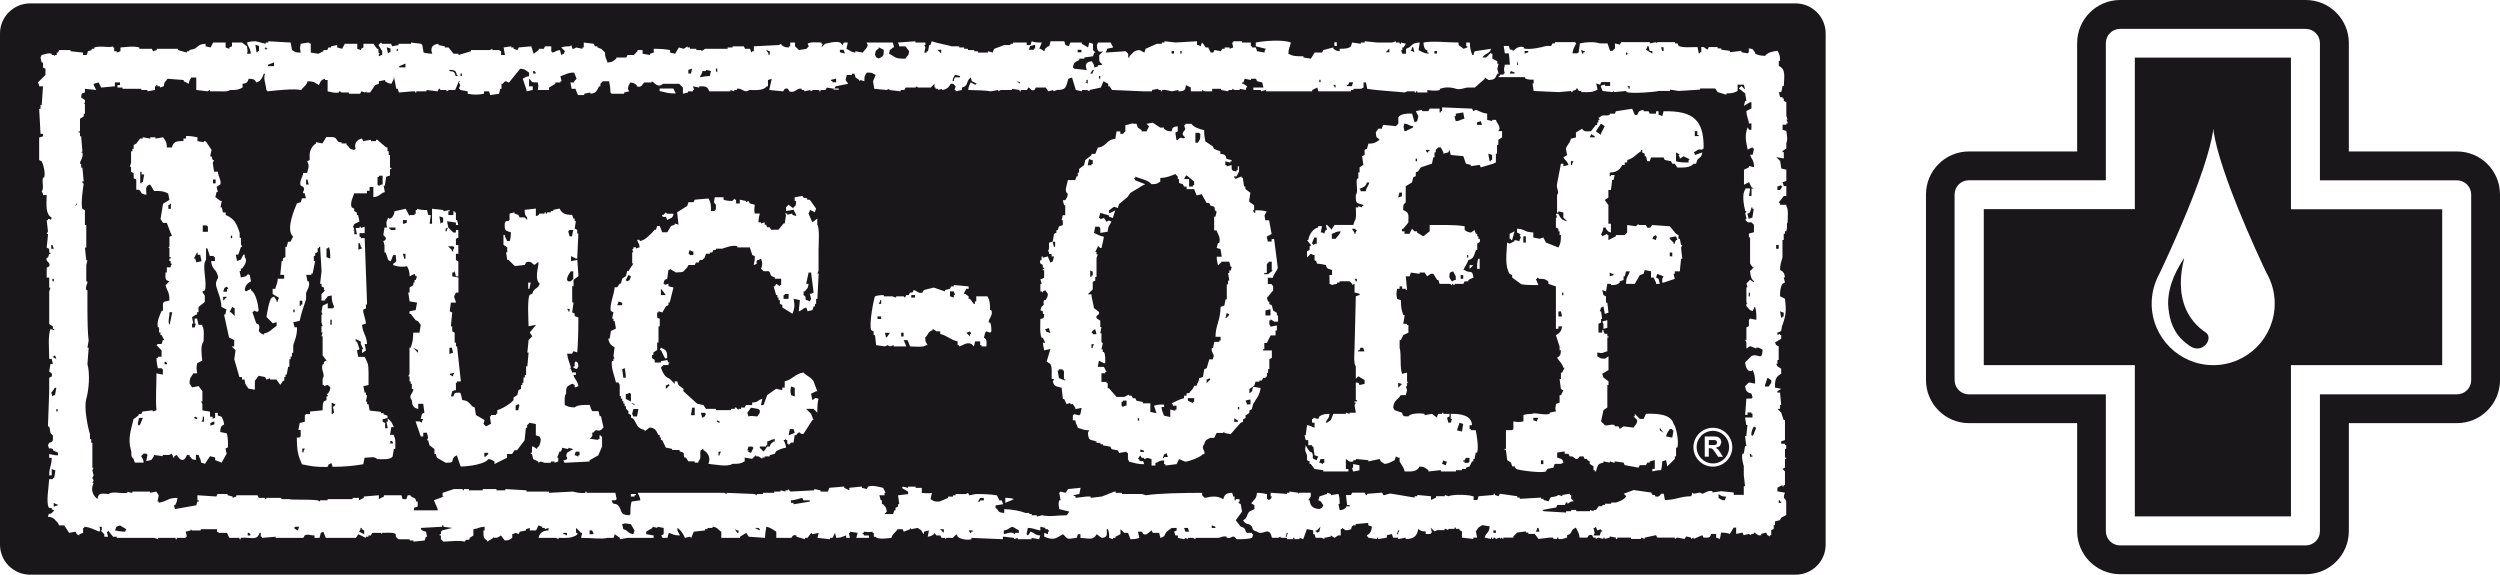 <?xml version="1.0" encoding="UTF-8"?><svg xmlns="http://www.w3.org/2000/svg" viewBox="0 0 258.66 59.46"><defs><style>.d{fill:#1a171b;}</style></defs><g id="a"/><g id="b"><g id="c"><g><path class="d" d="M254.21,15.67h-11.19V4.46c0-2.46-1.99-4.46-4.45-4.46h-19.21c-2.46,0-4.45,2-4.45,4.46V15.67h-11.19c-2.46,0-4.45,1.99-4.45,4.45v19.2c0,2.46,1.99,4.46,4.45,4.46h11.19v11.17c0,2.46,1.99,4.46,4.45,4.46h19.21c2.46,0,4.45-2,4.45-4.46v-11.17h11.19c2.46,0,4.45-2,4.45-4.46V20.12c0-2.46-1.99-4.45-4.45-4.45Zm1.47,23.66c0,.81-.65,1.47-1.47,1.47h-14.18v14.16c0,.81-.65,1.47-1.47,1.47h-19.21c-.81,0-1.47-.66-1.47-1.47v-14.16h-14.18c-.81,0-1.47-.66-1.47-1.47V20.12c0-.81,.66-1.47,1.47-1.47h14.18V4.46c0-.81,.65-1.47,1.47-1.47h19.21c.81,0,1.47,.66,1.47,1.47v14.2h14.18c.81,0,1.47,.66,1.47,1.47v19.2Z"/><path class="d" d="M237.03,21.64V5.96h-16.15v15.68h-15.63v16.14h15.63v15.65h16.15v-15.65h15.65V21.65h-15.65Zm-8.04,16.14c-3.51,0-6.37-2.86-6.37-6.37,0-1.1,.29-2.15,.78-3.05,.91-1.9,4.88-10.37,5.58-14.82v-.15l.02,.08,.03-.18v.34c.67,4.28,4.38,12.31,5.46,14.59,.55,.94,.86,2.03,.86,3.19,0,3.52-2.85,6.37-6.36,6.37Z"/><path class="d" d="M225.96,26.73c-.61,.96-1.63,2.58-1.64,4.69,.13,2.91,1.53,3.86,2.24,4.37,1.29,.9,2.45-.7,1.72-1.34-4.22-2.79-2.05-8.16-2.32-7.72Z"/><polygon class="d" points="152.82 12.66 152.82 12.92 153.34 12.92 153.21 12.54 152.82 12.66"/><polygon class="d" points="154.12 16.68 154.25 16.68 154.25 16.55 154.38 16.55 154.38 16.03 153.98 15.9 154.12 16.68"/><polygon class="d" points="109.17 25.53 109.17 25.01 108.91 25.01 109.04 25.53 109.17 25.53"/><rect class="d" x="146.47" y="16.42" width=".14" height=".26"/><polygon class="d" points="147.64 15.77 147.77 15.77 147.77 15.64 147.9 15.64 147.9 15.51 147.5 15.51 147.64 15.77"/><path class="d" d="M150.62,11.75v.27h-.14l.14,.52c.45-.04,.5-.18,.9-.26l-.13-.65-.77,.13Z"/><path class="d" d="M124.19,13.87l-.13-.13h-.38v1.03h.26c.21-.4,.25-.23,.25-.9Z"/><polygon class="d" points="123.03 19.3 123.42 19.3 123.42 19.17 123.55 19.17 123.55 18.78 122.77 18.14 122.64 18.26 122.51 18.53 123.03 18.53 123.03 19.3"/><polygon class="d" points="108.13 34.07 108.27 34.32 108.66 34.46 108.52 33.94 108.13 34.07"/><polygon class="d" points="112.8 28.64 112.93 28.64 112.93 28.5 113.06 28.5 113.06 28.11 112.8 27.98 112.8 28.64"/><polygon class="d" points="112.93 16.97 113.06 16.97 113.06 16.58 112.67 16.46 112.54 17.1 112.93 17.1 112.93 16.97"/><polygon class="d" points="110.08 38.34 109.95 38.34 109.95 38.21 109.56 38.21 109.56 38.34 109.43 38.34 109.56 39.12 110.21 39.38 110.21 39.25 110.08 39.25 110.08 38.34"/><path class="d" d="M145.31,13.57h.12l.78-.39v-.13c-.57-.06-.34-.18-.9-.26-.15,.42-.08,.33,0,.78Z"/><polygon class="d" points="144.66 20.44 145.05 20.3 145.05 19.92 144.79 19.92 144.66 20.44"/><polygon class="d" points="112.93 36.01 113.06 36.01 113.06 35.88 113.19 35.61 112.93 35.61 112.93 36.01"/><polygon class="d" points="140.77 35.98 140.65 36.23 140.52 36.23 140.52 36.36 141.17 36.36 141.04 35.98 140.77 35.98"/><path class="d" d="M140.65,19.53l.12,.13v.13h.52c.1-.44,.28-.5,.39-.91h-.26c-.12,.47-.37,.48-.77,.65Z"/><polygon class="d" points="151.39 47.75 151.53 47.75 151.53 47.89 151.91 47.89 152.04 47.75 152.04 47.37 151.66 47.37 151.53 47.63 151.39 47.63 151.39 47.75"/><polygon class="d" points="140.25 23.67 139.87 23.67 140.13 24.06 140.13 24.19 140.25 24.19 140.25 24.06 140.39 23.8 140.25 23.8 140.25 23.67"/><polygon class="d" points="140.25 28.98 140.25 29.11 140.39 29.11 140.39 28.85 140.13 28.85 140.25 28.98"/><polygon class="d" points="136.49 47.89 136.62 47.89 136.89 48.02 136.89 47.89 137.02 47.89 137.02 47.5 136.62 47.5 136.49 47.89"/><rect class="d" x="151.13" y="28.46" width=".26" height=".39"/><rect class="d" x="151.79" y="26.39" width=".12" height=".26"/><path class="d" d="M150.48,28.98h.14v-.38l-.27-.52c-.41,.1-.38,.15-.39,.64l.26,.4,.26-.14Z"/><polygon class="d" points="151.39 43.87 151.01 43.74 150.74 44.52 151.26 44.65 151.39 43.87"/><polygon class="d" points="144.66 39.61 144.66 40.12 145.05 39.73 144.66 39.61"/><polygon class="d" points="149.58 48.15 149.71 47.75 149.58 47.75 149.33 47.63 149.19 48.02 149.33 48.02 149.58 48.15"/><polygon class="d" points="65.28 40.76 65.14 40.64 64.88 40.76 64.75 40.76 64.75 41.28 65.28 41.54 65.28 40.76"/><polygon class="d" points="65.14 28.98 65.28 28.59 65.01 28.46 64.75 28.98 64.88 29.11 65.14 28.98"/><polygon class="d" points="99.98 34.43 100.37 34.81 100.37 34.55 100.49 34.55 100.37 34.29 99.98 34.43"/><rect class="d" x="93.24" y="34.42" width=".25" height=".39"/><polygon class="d" points="98.29 30.15 98.29 30.66 98.69 30.79 98.69 30.53 98.81 30.53 98.69 30.15 98.29 30.15"/><polygon class="d" points="91.05 31.19 90.91 31.44 91.17 31.44 91.17 31.06 91.05 31.06 91.05 31.19"/><polygon class="d" points="113.06 34.2 112.93 34.46 113.06 34.46 113.06 34.58 113.45 34.58 113.32 34.07 113.06 34.2"/><path class="d" d="M64.62,38.05l-.13,.12h-.12l.12,.91h.26c0-.46-.07-.7-.13-1.03Z"/><polygon class="d" points="65.4 42.83 65.53 43.09 65.91 43.09 66.05 42.32 65.53 42.32 65.4 42.83"/><polygon class="d" points="64.37 31.32 63.97 31.19 63.97 31.32 63.85 31.58 64.37 31.58 64.37 31.32"/><path class="d" d="M82.23,41.02v-.9l-.38-.13c-.09,.49-.09,.41,0,.9l.38,.13Z"/><polygon class="d" points="65.65 41.8 65.28 41.67 65.65 41.93 65.65 41.8"/><path class="d" d="M137.8,24.71h.39c.19-.32,.4-.37,.52-.78-.64,.03-.44,.14-.91,.26v.52Z"/><rect class="d" x="90.79" y="32.74" width=".38" height=".26"/><polygon class="d" points="91.68 34.94 91.82 34.81 92.07 34.43 91.56 34.43 91.68 34.94"/><polygon class="d" points="117.98 46.76 118.37 46.76 118.37 46.63 117.98 46.5 117.98 46.76"/><polygon class="d" points="120.44 47.02 120.31 47.4 120.44 47.4 120.44 47.28 120.83 47.28 120.7 46.89 120.44 47.02"/><polygon class="d" points="124.97 39.25 124.84 39.25 124.84 39.64 125.23 39.25 125.11 39.12 124.97 39.25"/><polygon class="d" points="122.9 41.45 123.42 41.71 123.42 41.58 123.55 41.58 123.55 41.19 122.9 41.19 122.9 41.45"/><rect class="d" x="117.72" y="43.27" width=".14" height=".25"/><polygon class="d" points="131.71 27.98 131.58 27.98 131.58 27.07 131.32 27.07 131.07 27.33 131.07 28.24 130.8 28.24 130.8 28.37 131.19 28.37 131.71 27.98"/><polygon class="d" points="116.17 41.58 116.04 41.58 116.04 41.97 116.17 42.1 116.43 41.97 116.56 41.97 116.56 41.45 116.17 41.45 116.17 41.58"/><polygon class="d" points="128.99 41.71 128.99 41.84 129.38 41.84 129.38 41.32 128.86 41.45 128.99 41.71"/><rect class="d" x="128.08" y="42.1" width=".13" height=".26"/><polygon class="d" points="130.93 32.64 131.45 32.64 131.45 31.99 130.93 32.12 130.93 32.64"/><path class="d" d="M127.18,27.07h-.77l-.39,.39c-.06-.32-.12-.47-.14-.9h.53l-.13-.78-.4-.13,.14-.51h.12c.21-.53-.18-.95-.26-1.3h-.26v-1.42h.13l.13-.52c-.4-.27-.05-.22-.26-.51l-.39-.13-.12-.26h-.27l-.51-.91-.52,.13-.26-.65h-.78v-.26h-.26l-.13-.25-.39-.13v-.39h-.13v-.27l-.25-.26c-.52,.2-.88,.38-1.56,.4v.38c-.41,.22-.23,.25-.91,.27-.35-.45-1.13-.54-1.68-.79v.14h-.13l.13,.25,1.03,.4-.25,.12-1.29,.78-.26,.39-.91,.77-.13,.4-.39-.13-.52,.38v.26h.13l.52-.26-.25,.78-.4-.13v-.13l-.9-.26-.14,.52h.14v.13l.38-.13,.27,.39,.25-.13,.26,.13c-.2,.36-.36,.44-.39,1.03l-.77,.13v-.51l-.14-.14h-.38l-.13,.65c.31,.16,.61,.31,1.03,.4-.07,.38-.16,.77-.26,1.16h-.12l-.26-.25v.13l-.26,.52h.13v.26h.13l-.13,.38v1.95h-.13v.38l-.26,.13v.78l-.51,.51h.38v.14l.26,1.29,.51,.39c.13,.39-.37,.26-.25,.65l.39,.26v.65h.12l-.12,.65h.12v.9l.14,.13-.14,.65h.14v.26h.12c.16,.31,.13,.7,.13,1.16h-.13l-.52-.26-.12,.64h.64l.27,.53h-.14v.13h-.39v.9h.53v.13h.12v.52h.13l.78,.9h.78l.52-.25v.12h.25l.14,.26h.25l.13,.26,.65,.13v.14h.78v.9l.64,.12-.26-.77c.3-.11,.57-.13,1.04-.12v.25h-.27c.04,.4,.15,.62,.27,.9l.64,.14v-.78l.53,.13v-.13h.12v-.39h-.38v-.12l-.13-.13c.41-.19,.81-.42,1.29-.53v-.26h.26v-.26h.26c.19-.32,.41-.35,.52-.77h.26c.1-.43,.2-.28,.26-.78l.39-.14,.14-.78,.25-.12,.27-.91h.38v-.13c.27-.38-.24-.55-.12-1.03h.12l.13-.65h.52v-.14h.14v-.38h-.53c0-1.2,.51-1.67,.53-3.1l.39-.14,.12-.64h.13v-1.55h.13v-.39h.13l-.13-.78h.13v-.26h.14l.12-.38h-.12l-.14-.53Z"/><polygon class="d" points="127.7 43.65 128.08 43.65 128.08 43.52 127.7 43.27 127.7 43.65"/><polygon class="d" points="126.79 32.9 126.92 32.9 126.92 32.77 127.05 32.77 127.18 32.51 126.92 32.39 126.79 32.9"/><polygon class="d" points="146.34 5.41 146.21 4.89 146.08 4.89 146.08 5.02 145.96 5.28 146.08 5.28 146.34 5.41"/><polygon class="d" points="86.12 8.51 86.51 8.51 86.51 8.13 85.99 8.26 85.99 8.39 86.12 8.39 86.12 8.51"/><polygon class="d" points="79.51 5.67 79.64 5.67 79.64 5.28 79.51 5.28 79.26 5.15 79.51 5.54 79.51 5.67"/><polygon class="d" points="74.21 7.09 74.07 7.09 74.07 7.35 74.21 7.49 74.21 7.09"/><polygon class="d" points="87.28 5.15 86.9 5.15 86.9 5.41 87.42 5.54 87.28 5.15"/><path class="d" d="M98.69,8.26l.12-.26h.52v-.13l-.52-.13c-.13,.28-.2,.23-.26,.65h.14v-.13Z"/><polygon class="d" points="97.38 5.15 97 5.15 97.38 5.54 97.38 5.15"/><path class="d" d="M90.91,6.05l.26-.12c.27-.18,.27-.3,.27-.77l-.53-.27v.14c-.29,.17-.33,.21-.38,.64l.12,.26,.26,.12Z"/><path class="d" d="M73.56,7.35l-.52-.12v.12h-.38v.14l-.26,.51c.33-.06,.56-.12,1.04-.13l.12-.52Z"/><rect class="d" x="47.65" y="7.61" width=".14" height=".26"/><path class="d" d="M47.14,7.87h.25l-.13-.13c-.09-.45-.22-.5-.76-.51v.12c.48,.04,.54,.11,.65,.52Z"/><polygon class="d" points="41.95 6.58 41.31 6.84 41.31 6.97 41.95 6.97 41.95 6.58"/><polygon class="d" points="71.61 7.09 71.22 7.23 71.22 7.61 71.49 7.61 71.61 7.09"/><polygon class="d" points="105.54 8.51 105.15 8.39 105.54 8.65 105.54 8.51"/><polygon class="d" points="55.42 7.49 55.3 7.35 55.16 7.35 55.16 7.61 55.42 7.61 55.42 7.49"/><rect class="d" x="136.5" y="8.26" width=".13" height=".25"/><polygon class="d" points="140 8.51 139.61 8.51 139.48 8.78 139.35 8.78 139.35 8.91 139.87 8.91 140 8.51"/><polygon class="d" points="143.75 5.02 143.37 5.41 143.75 5.41 143.75 5.02"/><polygon class="d" points="41.18 5.02 41.05 5.15 40.91 5.15 41.18 5.28 41.18 5.02"/><polygon class="d" points="106.97 5.02 107.1 5.02 107.1 4.63 106.58 4.76 106.45 5.15 106.97 5.15 106.97 5.02"/><rect class="d" x="148.41" y="5.28" width=".27" height=".26"/><polygon class="d" points="82.1 44.39 81.72 44.39 81.59 45.04 82.23 44.78 82.1 44.39"/><polygon class="d" points="138.06 9.04 138.18 9.04 138.18 8.78 137.93 8.78 138.06 8.91 138.06 9.04"/><polygon class="d" points="112.54 8.26 112.41 8.26 112.41 8.51 112.28 8.51 112.54 8.65 112.54 8.26"/><rect class="d" x="111.5" y="5.15" width=".39" height=".26"/><polygon class="d" points="113.06 7.49 113.19 7.23 113.06 7.23 112.8 7.61 113.06 7.61 113.06 7.49"/><rect class="d" x="113.7" y="7.87" width=".14" height=".26"/><rect class="d" x="122.12" y="5.28" width=".14" height=".26"/><rect class="d" x="121.22" y="5.28" width=".25" height=".26"/><polygon class="d" points="58.28 55.27 58.4 55.27 58.66 55.4 58.66 55.13 58.28 55.13 58.28 55.27"/><polygon class="d" points="76.02 54.75 76.28 55.13 76.41 55.13 76.41 54.88 76.28 54.88 76.02 54.75"/><path class="d" d="M83.01,51.52c-.08-.02-.75,.24-1.17,.25v.26h.26v.14c.56-.09,1.12-.18,1.68-.27v-.13h-.65l-.12-.25Z"/><polygon class="d" points="37.43 54.62 37.3 54.62 37.3 54.75 37.16 55.01 37.68 55.27 37.68 54.88 37.43 54.75 37.43 54.62"/><path class="d" d="M64.37,54.23l.12,.52c.56,.15,.39,.42,1.04,.52l.12-.39-.38-.65c-.54-.05-.48-.14-.91,0Z"/><polygon class="d" points="135.72 25.22 135.85 25.22 135.85 25.35 136.11 25.22 136.24 25.22 136.24 24.58 135.98 24.58 135.72 25.22"/><polygon class="d" points="40.27 5.41 40.4 5.41 40.4 5.02 40.01 4.89 40.14 5.54 40.27 5.41"/><polygon class="d" points="78.09 54.62 78.61 54.88 78.61 54.75 78.47 54.62 78.09 54.62"/><path class="d" d="M103.86,54.88v.39c.3-.05,.5-.22,.91-.14l.26,.14v-.14h.39v-.25l-.65-.38c-.45,.12-.37,.31-.91,.38Z"/><polygon class="d" points="122.51 54.62 122.64 55.01 123.03 55.01 122.9 54.62 122.51 54.62"/><polygon class="d" points="125.37 54.62 125.75 54.62 125.75 54.5 125.37 54.36 125.37 54.62"/><polygon class="d" points="97.65 55.13 97.65 54.75 97.26 54.75 97.65 55.13"/><polygon class="d" points="100.37 55.13 100.49 55.13 100.49 55.01 100.63 55.01 100.63 54.88 100.23 54.88 100.37 55.13"/><polygon class="d" points="101.27 51.77 101.14 51.9 101.4 51.9 101.4 51.77 101.79 51.77 101.79 51.52 101.4 51.52 101.27 51.77"/><polygon class="d" points="61 54.88 61 55.27 61.39 55.27 61.39 55.13 61.26 54.88 61 54.88"/><polygon class="d" points="5.56 52.03 5.56 52.42 5.96 52.29 5.96 52.17 5.83 52.17 5.56 52.03"/><polygon class="d" points="5.43 25.35 5.3 25.35 5.3 25.74 5.56 25.74 5.43 25.35"/><polygon class="d" points="26.67 5.41 26.67 5.28 26.8 5.28 26.8 4.76 26.42 4.63 26.54 5.41 26.67 5.41"/><polygon class="d" points="27.71 6.84 28.35 6.84 28.35 6.45 27.71 6.71 27.71 6.84"/><polygon class="d" points="27.58 5.02 27.71 5.02 27.45 4.89 27.45 5.02 27.32 5.02 27.58 5.15 27.58 5.02"/><rect class="d" x="5.43" y="28.85" width=".14" height=".26"/><polygon class="d" points="5.83 37.13 5.69 36.75 5.56 36.88 5.43 36.88 5.56 37.01 5.83 37.13"/><polygon class="d" points="7.76 21.34 8.02 21.08 7.9 21.08 7.76 21.34"/><path class="d" d="M12.04,54.5l-.14,.38c.34,.06,.58,.12,1.04,.13l.12-.26-.65-.39-.38,.14Z"/><polygon class="d" points="25.63 55.13 25.63 55.4 25.9 55.4 25.9 55.27 25.76 55.13 25.63 55.13"/><rect class="d" x="5.83" y="42.32" width=".13" height=".25"/><polygon class="d" points="5.69 40.12 5.3 40.64 5.43 41.02 5.56 40.89 5.69 40.89 5.83 40.12 5.69 40.12"/><polygon class="d" points="30.42 54.62 30.56 54.75 30.82 54.88 30.95 54.5 30.56 54.5 30.42 54.62"/><rect class="d" x="94.28" y="30.53" width=".39" height=".26"/><polygon class="d" points="156.96 6.58 156.96 6.71 157.09 6.71 156.96 6.32 156.96 6.58"/><rect class="d" x="180.93" y="30.28" width=".12" height=".39"/><polygon class="d" points="168.49 9.04 168.49 9.17 168.62 9.17 168.62 8.91 168.36 8.91 168.49 9.04"/><polygon class="d" points="171.98 5.28 172.12 5.28 172.12 4.89 171.86 4.89 171.98 5.28"/><polygon class="d" points="157.75 5.54 158.12 5.41 158.12 5.28 157.75 5.28 157.75 5.54"/><polygon class="d" points="168.36 5.54 168.49 5.54 168.24 5.41 168.24 5.67 168.36 5.67 168.36 5.54"/><polygon class="d" points="165.64 54.75 165.25 54.88 165.12 54.5 164.99 54.62 164.87 54.62 164.99 55.13 164.87 55.4 165.52 55.4 165.64 55.01 165.77 55.01 165.77 54.88 165.64 54.88 165.64 54.75"/><polygon class="d" points="170.56 4.77 170.43 4.77 170.43 4.89 170.3 5.15 170.96 5.54 170.96 5.28 170.69 5.28 170.56 4.77"/><rect class="d" x="154.51" y="54.88" width=".26" height=".25"/><polygon class="d" points="181.31 21.47 181.19 21.47 181.19 21.6 181.05 21.99 180.79 22.12 180.93 22.64 181.31 22.51 181.45 21.6 181.31 21.6 181.31 21.47"/><polygon class="d" points="159.03 54.62 159.03 54.75 158.9 55.01 159.29 55.01 159.17 54.62 159.03 54.62"/><polygon class="d" points="144.53 55.27 144.66 55.27 144.66 55.13 144.79 54.88 144.66 54.88 144.53 55.27"/><polygon class="d" points="136.12 54.88 136.12 55.01 136.24 55.01 136.24 55.13 136.5 55.01 136.62 54.5 136.24 54.88 136.12 54.88"/><polygon class="d" points="133.01 55.53 133.14 55.53 133.14 55.4 133.26 55.13 133.14 55.13 133.01 55.53"/><polygon class="d" points="163.57 5.15 163.7 5.54 163.82 5.54 163.82 5.41 163.96 5.41 163.96 5.28 163.82 5.28 163.57 5.15"/><rect class="d" x="30.35" y="32.03" width=".14" height=".27"/><polygon class="d" points="23.75 32.3 23.88 32.3 24.28 32.69 24.28 31.91 24.02 31.76 23.75 32.3"/><polygon class="d" points="23.23 29.78 23.09 30.18 23.49 30.18 23.49 29.91 23.63 29.91 23.49 29.65 23.23 29.78"/><rect class="d" x="23.88" y="24.38" width=".14" height=".26"/><polygon class="d" points="23.09 31.11 23.49 30.71 23.09 30.71 23.09 31.11"/><rect class="d" x="22.04" y="18.57" width=".27" height=".4"/><path class="d" d="M33.91,25.69h-.13v.92l.39,.14c0-.47-.02-.89-.13-1.19l-.14,.13Z"/><polygon class="d" points="31.01 31.64 31.14 31.64 31.14 31.51 31.28 31.51 31.28 31.11 31.01 31.11 31.01 31.64"/><polygon class="d" points="34.44 42.72 34.58 42.72 34.44 42.06 34.58 42.06 34.71 41.79 34.58 41.79 34.32 41.66 34.32 42.84 34.44 42.84 34.44 42.72"/><polygon class="d" points="31.41 46.67 31.54 46.41 31.28 46.41 31.28 46.8 31.41 46.8 31.41 46.67"/><rect class="d" x="34.18" y="33.08" width=".14" height=".52"/><polygon class="d" points="31.67 18.57 31.67 19.09 31.94 19.09 31.81 18.57 31.67 18.57"/><polygon class="d" points="156.19 7.61 156.7 7.61 156.7 7.49 156.32 7.35 156.19 7.61"/><rect class="d" x="172.76" y="26.13" width=".26" height=".39"/><path class="d" d="M174.71,16.55h.12l-.12-.13-.52-.25-.39,.25v-.13l-.14-.25h.14l-.14-.13-.25-.14v.91c.31,.12,.8,.14,1.3,.13v-.26Z"/><polygon class="d" points="165.64 13.96 165.64 13.83 166.03 13.05 165.64 12.79 165.12 13.57 165.26 13.69 165.64 13.96"/><polygon class="d" points="164.99 14.08 164.73 13.96 164.73 13.83 164.61 13.96 164.47 14.21 164.99 14.21 164.99 14.08"/><polygon class="d" points="166.94 28.33 166.81 28.33 166.55 28.2 166.55 28.59 166.94 28.46 166.94 28.33"/><polygon class="d" points="175.75 13.96 175.61 13.96 175.61 13.57 175.35 13.57 175.35 14.08 175.75 14.08 175.75 13.96"/><polygon class="d" points="162.66 16.93 162.8 16.67 162.53 16.67 162.53 17.07 162.66 17.07 162.66 16.93"/><path class="d" d="M177.22,47.95c.93,0,1.68-.75,1.68-1.69,0-.93-.75-1.68-1.68-1.68s-1.68,.76-1.68,1.68c0,.93,.75,1.68,1.68,1.69Zm-.83-2.79h.89c.22,0,.39,.02,.49,.06l.24,.2,.09,.33-.14,.39-.42,.19,.23,.18,.24,.34,.25,.41h-.5l-.31-.46-.23-.31-.13-.09-.21-.03h-.08v.88h-.42v-2.1Z"/><rect class="d" x="157.61" y="24.45" width=".26" height=".65"/><path class="d" d="M177.5,46.03l.12-.09,.04-.16-.06-.17-.16-.08h-.64v.52h.31c.2,0,.33,0,.38-.03Z"/><path class="d" d="M185.77,.35H3.12C1.4,.35,0,1.75,0,3.46V56.35c0,1.72,1.4,3.11,3.12,3.11H185.77c1.72,0,3.12-1.39,3.12-3.11V3.46c0-1.72-1.4-3.11-3.12-3.11Zm-47.71,4.02h.25v.39h-.25v-.39Zm-8.55,51.28c-.38,.14-1,.14-1.56,.14-.44-.61-.48,0-1.03-.14v-.12c-.41-.11-.61,.11-.9,.12h-2.33v.14l-.27-.14h-.52v.14l-.25-.14-.13,.14-.65-.14v-.25h-.25l-.14-.39,.26-.13v-.26h-.51l-.52,.39c-.27,.35-.14,.51-.65,.64l-.13-.52h-.65l-.13-.25-.51,.39c-.42,.14-.42-.22-.51-.26h-.39l.14,.64c-.25,.09-.51,.14-.91,.14l-.26-.66h-.39l-.39-.38v.52l-.52,.26v.12h-.25v.14l-.4-.14c.01-.39-.03-.67-.13-.9h-.12c.02,.64,.08,.84-.53,.9l-.51-.38c-.36,.65-.76,.43-1.68,.38v-.38h-.26l-.13,.38c-.58,.04-.84,.18-1.04,0l-.38-.38c-.77,.44-.92,.67-1.94,.26v-.4l.39,.14v-.26h.12v-.13h-.12v-.13h-.27v-.13l-.52-.12v.38c-.53-.06-.61-.24-1.29-.26l-.14,.65,.14,.13,.12-.13,.13-.26c.49,.12,.41,.35,1.03,.39l-.12,.39-.78-.14v.14h-1.43v-.14l-.39,.14v-.14l-1.03-.12h-.12v.26c-1.09-.04-2.16-.09-3.25-.14v.14c-.51,.14-1.21-.05-1.42-.26l-.12-.26-.4,.38h-.64l-.13,.14v-.14h-.39l-.12-.25h-.38l-.27-.27v.14c-.26,.14-.24,.21-.65,.26l.12-.65-.51,.13v.26l-.14-.14-.13-.25-.38-.26-.65,.13-.13-.13v.13l-.66,.26-.12-.26h-.52c-.21,.36-.52,.45-.64,.9-.54,.06-1.36,.19-1.68-.12h-.14v-.4h-.13v-.12c-.49,.08-.35,.04-.9,0v.12h-.13v.14h.13v.13h.52v.25h-1.3l.13-.52-.79-.12v.12h-.12l.12,.52h-.39v-.25c-.41,.11-.44,.24-1.03,.25l-.12-.52-.14,.27-.12,.25h-.26v.14c-.43-.04-.88-.09-1.3-.14l.13-.52-.64,.14-.13-.14-.39,.52h-.26v.14l-.89-.26v-.13c-.43-.14-.43,.21-.53,.25h-1.55v-.64c-.36-.2-.53-.42-1.03-.51-.06,.35-.12,.67-.14,1.15-.55-.04-1.12-.09-1.68-.12l-.26-.4-.64,.4v.12h-1.94v-.64c-.38-.22-.35-.45-.91-.51v.12h-.51v.13h-.26v.13c-.39,.04-.78,.09-1.17,.13l-.26,.64-.13-.12-.52,.12c-.17-.39-.42-.82-.78-1.03v.26l.26,.52c-.63,0-.73-.14-1.16-.27l-.13,.52h-.51l-.14-.25,.26-.13v-.65l-.65-.12v.12l-.51-.12v.12l-.65,.39v.26l.77,.13v.25h-2.71l-.78,.14v-.14l-.53-.38-.12,.38h-.65c-.67,.16-1.44,0-2.72,0l.12-.52h-.12l-.38-.38-.14-.13v.51h.14v.14l-.14,.13c-.58,.3-.91,.26-1.81,.25v.14l-.26-.14h-1.81c.11-.5,.42-.75,1.03-.77v-.26l-.38,.13v-.13h-.27v-.12l-.38-.14-.26,.52h-.65v-.26l-.38,.13v.13l-.65,.13-.13,.26-.26-.14-.39,.14v.38c-.34,.19-.22,.24-.77,.27l-.4-.52c-.25,.13-.23,.25-.66,.25l-.12-.12v.12l-.65,.39v-.12c-.38-.21-.39-.42-.38-1.04h.12v-.38c-.7,.04-.47,.16-1.16,.25v.65l-.39,.25v.14c-.33,.2-.24-.14-.52,.25-.52-.15-1.36-.04-2.19,0l-.26-.25v-.39h-.13v-.13h.13v-.26l.12-.13,1.05-.26-.91-.12v-.14h-.14v.14c-.73,.04-1.46,.08-2.19,.12v.13l.13,.13,.39,.13,.12,.52h-.12l-.14,.39-1.15,.12v-.12h-.39v-.13h-1.17l-.27-.26v-.26c-.19-.22-1.01-.14-1.42-.14v.14l-.12-.14h-.91l-.13,.27h-.26v.13h-.26v.12l-.77-.38-.26,.38h-3.11l-.26-.64-.26,.12-.13,.52h-.52v-.25c-.52-.01-.7-.18-1.02,0l-.14,.25h-2.86v-.12c-.46,.03-.94,.08-1.41,.12v-.12h-.13v-.4h-.13c-.22,.89-1.04,.39-1.95,.52v.14h-.12v-.14h-1.05l-.25-.52h-.78l-.25-.12v-.26h-1.68v.13h-.91l-.13-.13v.13l-.52,.13,.13,.52h-.13v.12h-.92v.14h-.12v-.14h-1.81v.14l-.39-.14h-3.88v-.12h-.39l-.52-.65v.13h-.13l.13,.52h-.39v-.26l-.39-.39h.13v-.38h-.25c.12,.4,.12,.12,0,.51-.51-.2-.92-.46-1.56-.51v.12h-.12v.51l-.39,.14v.13l-.26-.13-.14-.26-.65,.12-.51-.77h-.53l-.12-.25c-.38-.36-.36-.58-1.04-.65,.14-.53,.06-.15,.39-.38l.26-.27-.26-.13v-.13h-.26c-.38-.41-.02-2.36,0-2.98h.38v-.13h.14l.12-.78-.38-.13v.65h-.26c0-.86,.25-.96,.26-1.82h-.26v-.39c.32,.06,.47,.13,.91,.14v-.27l-.53-.26v-.12c-.38-.24-.33,.23-.51-.39l.13-.26c.45-.11,.39-.24,.38-.77-.39-.27-.22-.44-.38-.91h-.13c.04-1.21,.09-2.42,.13-3.63v-1.42l.26-.13c.13-.43-.23-.42-.26-.52l.13-.77h.25l-.12-.53h-.26c0-.95-.15-2.36,.13-3.1l.39,.14v-.14h-.14v-.25l-.38-.26v-3.36l.13-.4h-.13v-1.04h-.26v-1.03l.26-.13c.17-.5-.4-.4-.26-.9h.13l.13-.39h.13v-.13h-.13v-.39l-.26-.13c.04-.43,.09-.86,.13-1.29v-.13h-.13l.13-.26-.13-1.16h.13v-.13c.4,.01,.25,.25,.39-.13-.66-.37-.55-1.31-.52-2.34h-.38v-.12l-.14-.26c.28-.31,0-.94,.14-1.43h.12c.15-.54-.1-1.4-.26-1.68l-.26-.13v-2.33l.4-.13v-.25h-.26c-.05-.87-.09-1.73-.14-2.59h.14v-.39h.12c.04-.64,.09-1.3,.14-1.94h-.4v-.13l-.13-.27,.78-.77v-.65l-.25-.12v-.52h-.14l-.12-.52,.12-.26c.28-.04,.63-.25,1.04-.13v.13h.26v.13l.12-.13h.14v-.25h.13l.12-.26h1.17v.12c.43,.05,.86,.09,1.3,.14v.25h.38l.13-.39,.38-.12v-.13h.27v-.14c.64-.22,1.55,.08,1.94-.12v.12h.12v.39h.27v.14l.38-.14v-.39c.5-.02,1.29-.18,1.95,0v.14h1.3l.12,.25,.39-.12v-.13h2.2v.13l.91,.26v-.14h.25v-.12l.53-.13c.45-.25,.41-.48,1.16-.52v.26l.52,.12,.26-.51h1.29v.51l.39,.14v-.14l.27-.12v-.39h1.03l.52,.39c.04,.51,.12,.38,0,.77h.39c-.03-.63-.28-.65-.39-1.16,.24-.09,.5-.13,.91-.13l1.03,.26v-.13h.26v-.13c.76,.05,1.55,.09,2.32,.13l.14,.78c.4,.21,.23,.25,.9,.26-.09-.5-.09-.42,0-.91l.79-.13,.25,.13v.91l.79,.12,.52-.26v-.12h.39l.13-.27h.27v-.12l.63-.13v.25l.52,.14,.27-.52h1.29v.52l.39,.13v-.13l.25-.14v-.38h1.03l.39,.52h.13v.39l.13,.12-.13,.13,.13,.13,.14-.13h.12v-.39l-.39-.64,.27-.26,.12,.13h.91l.13,.26,.65-.13v-.13h1.29v-.13l1.04,.13,.13,.13,.13,.78c.32,.05,.47,.11,.9,.12-.23-.57-.02-.97,.64-1.03v.13l.65,.13v.12h.39l.52,.65h.51v.13c.44-.13,.86-.25,1.3-.39v-.12h1.95l.26-.13v.13h.65l.25,.12v.39h.4l-.14-.78,.79-.12v.12h.25v.14l.39,.13,.13-.27c.43-.04,.86-.08,1.3-.12l.25,.77,.52-.38v-.13h.53l.12-.26h.65v.51l.12,.14c.42-.1,.28-.2,.78-.26l.13,.51,.26-.13,.13-.26-.39-.39c.24-.09,.51-.12,.91-.12l.13-.13,.12,.39h.14l.25-.14,.64,.14v-.14h.14v-.51l1.04,.13,.12,.26h.26v.12l.39,.14,.39,.39c0,.59,.15,.61,.26,1.03,.57-.04,.57-.16,.91-.4v-.12h1.03l.13-.26h.65l.38-.39v-.12h.53v.38l.77,.13v-.13l.38-.12v-.39c.63-.01,1.24,.04,1.69,.13v.26l.52,.12,.39-.65,.51,.14,.39-.26v.12h.26v.14h.65v.13h.52v.12l.39-.25h2.33v-.14h.51v-.12h1.16l.13,.26h.52l.12,.39,.12-.14h.15v-.51c.86-.04,1.72-.09,2.58-.13l.27-.13v.13c.33,.19,.22,.22,.78,.25v-.12h.13v-.39h.5v.39l.41,.39,.77-.13,.25-.26-.13-.26c.24-.22,.99-.14,1.43-.13v.13h.13l-.13,.38,.38-.38c.33-.06,1.07-.3,1.56-.13l.26,.26,.12-.26h.41l-.14,.65c.36,.16,.43,.33,.92,.39v-.14l.77,.14c.19-.32,.4-.36,.52-.78l-.13-.26h2.72l.13,.51h-.13c-.26,.33-.31,.06-.39,.65,.73,.35,.51,.52,1.69,.51,.2-.35,.32-.23,.39-.77l-.39-.51h-.65v-.13l-.13-.26c.61-.04,1.22-.08,1.82-.13v.13h1.03v.26h-.12l.12,.25-.12,.53h.25v-.14h.14l.12-.64h.13l.13-.39c.61,.22,1.46,.33,2.06,.52h.79v.12h.51v.14h.39v.13h.65v.12h.38v.14h1.04v-.14l.52,.14v-.14l.13-.25,1.03-.39h.65v-.13h.26v-.13h1.42v.26h.39l.13-.39c.3,.12,.57,.13,1.04,.13l-.26,.65h.12l.4,.25c.11-.43,.15-.25,.39-.51h.12l.14-.52h1.42l.12,.39,.39,.13v-.13l.13-.26h1.17v.13l.65,.38,.12-.51,.39,.13v.65l.26,.26h-.13l-.13,.38-.9,.13v.12h-.52v.14c-.41,.22-.59,.2-.65,.78l.14,.12c.43,.05,.85,.09,1.29,.14-.2-.52-.13-.85,.52-.91,.14,.27,.21,.23,.26,.65l.39-.13v-.13h.38v-.13c-.33-.22-.26-.37-.26-.91l.41-.39c-.47,.15-.64,.02-.66-.64l.13-.26h1.29l.27,.51-.65,.14v.13l-.14,.26c.69-.05,1.39-.09,2.08-.14l.26,.26v.39h.13v-.13c.37-.31,.37-.58,1.04-.64l.51,.26,.12-.39c.4-.17,.78-.35,1.17-.52h.51v-.13h.27v-.13l1.17,.13c.73-.04,1.46-.08,2.2-.13v.39h.13l.25,.13,.13-.39,.13,.13,.26,.38h.26l.26,.53h.26l.13-.26,.66,.12,.13-.25h.26v-.14h.51v.14l.38-.14-.12-.51h.12v-.13h.91v.13h.91v.39h.13v.12h.38l.14,.39,.77,.14v-.14l.13-.25-1.04-.26v-.39c.88-.17,2.77-.33,3.63,0-.09,.45-.24,.57-.26,1.16,.48,.26,.77,.27,1.56,.26v.13l.77,.12,.39-.63h.77l.13-.26,1.04-.27v.14c.25,.16,.24,.2,.65,.25v-.25c.5-.01,.92,0,1.16-.26l.13-.39,.9,.13v-.13h.4v-.13c.43,.05,.86,.09,1.29,.13h1.55l.39-.13v.13h.39v.13h.13v-.13l.52,.13-.26,.38h-.12v.27h-.13l.13,.38h.38v-.51c.71-.2,.42-.61,1.43-.65l-.13,.78c.34,.18,.52,.33,1.04,.38v-.12h-.13v-.26h-.14c-.19-.24-.23-.33-.26-.78,1.04-.19,2.3,0,3.63,0v.26l.52,.39,.39-.14v-.12h-.12v-.39h.38c0,.56,.1,.91,.25,1.29h.14v-.13l.12-.26c.56-.08,1.13-.17,1.69-.25-.18,.58-.6,.4-.9,.9h.38l.52-.51v.12h.13v.51l.51,.27v.26h.13l-.13,.51,.13,.52h-.13c-.22,.46-.23,.63-.91,.65l-.38-.26v.13l-1.04,.91h-.77c-.31,.03-.71,.25-1.16,.13-.3-.09-.67-.18-1.17-.13l-.52,.13v.12c-.4,.15-1.1,.03-1.29,0v.26h-1.03v-.12h-.14v.12h-.13v-.12h-.78l-.25,.12c-.84-.1-2.77-.19-3.89-.38l-.13-.66h-.25v.53l-.27,.13h-.77v.12h-.26v.14h-3.37l-.12-.39-.52,.25v.14h-4.79v-.14l-.52,.14v-.14h-.78v-.25h1.04l-.12-.53-.52-.12-.14-.26h-.51v.13l-.65-.13-.13,.38h-.13v.14h.13l.39,.26-.13,.26v.12l-.65-.12v.12h-.51l-.26-.12v.12h-.39v.14l-.77-.14v-.12h-.91v.26h-.77l-.27-.14v.14h-1.17v-.39l-.51-.26c-.04,.56-.19,.64-.78,.65v-.14l-.64,.14c-.32-.02-.57-.19-1.05-.14v.14h-.12v-.14h-.26v-.12l-.65,.12v.14h-.9c-1.08-.04-2.16-.09-3.24-.14l-.26-.38h-.13v-.26l-.5-.26-.27,.65c-.39,.09-.78,.17-1.17,.25v.14l-.26-.14h-.51v.14l-.65-.14c-.12-.42-.26-.86-.39-1.29l-.38,.13c-.25,.74-.14,1.18-1.18,1.16l-.38,.14v-.14l-.51,.14-.27-.39h-1.03l-.13,.25c-.41,.15-.4-.23-.64-.25l-.14,.25h-.65v.14h-.12v-.14l-.78-.12v.12h-1.17l-.25,.14v-.14l-.78,.14c-.44-.09-1.42-.12-2.33-.14,.03-.4,.14-.49,.26-.78l.51,.27v-.13h.14l-.26-.14-.27-.12-.12-.39-.14,.13c-.36,.38-.11,.74-.77,.91v.25l-.65,.14v-.14h-.12l.12-.38-.26-.26h-.25c-.2,.35-.41,.59-.91,.64v-.12l-.39,.12v-.12h-.26v-.13h-.12v-.39l-.39,.39h-1.29l-.26-.13v.13h-1.04l-.14,.25h-.38v.14c-.4-.04-.79-.09-1.18-.14v-.12l-.26,.12c-.43-.04-.85-.08-1.29-.12l-.13-.78,.27-.65c-.41-.21-.24-.25-.91-.25-.22,.39-.25,.23-.26,.9l-.39-.13-.13,.13v-.13l-.38-.26-.13-.39h-.26v.13h-.53l-.12,.52,.27,.39c-.45,.09-.87,.17-1.3,.26l-.14,.26-.77-.13-.14,.25h-.51v.14h-.13v-.14h-.64l-.27,.14v-.14l-.65,.14v-.14h-.26v-.12c-.52-.14-.67,.5-1.28,.26l-.14-.26c-.42-.14-.42,.22-.51,.26-.48-.04-.95-.09-1.43-.14l.26-1.16-.39,.13v.65h-.12c-.35,.44-1,.4-1.82,.38-.47,.4-.78-.26-1.28-.12v.12h-.27v.14l-.39-.14v.14h-2.19c-.2-.48-.33-.54-1.04-.52v.13l-.65-.13,.13,.38h-.13v.14h-.52v.12l-.52,.13v-.64l-.38-.39h-1.68c-.57,.51-.89-.19-1.18-.26v.12h-.77c-.12,.07-.25,.62-.77,.4v-.13c-.26-.17-.25-.2-.65-.27-.15,.27-.21,.24-.26,.66l.13,.26-.52,.12v.13h-1.29l-.13-.13c0-.49-.07-.81-.14-1.16h-.64l-.26,.26v.26h-.13c-.25,.44-.27,.71-.9,.77v-.13l-.64,.13v.14h-.65l-.26-.65h-.39l-.13-.66h.39v-.12l.25-.26-.25-.64c-.74,0-.91,.24-1.43,.38l.13,.52h-.13v.12h-.52v.14l-.65,.39v.25h-1.16c.07-.47,.07-.29,0-.78-.86,0-.48-.04-.91-.38v.78h.38v.38l-.64,.14v-.14l-.39-1.16c.28-.14,.23-.21,.65-.26v-.38c-.35-.21-.31-.35-.91-.4l-1.16,1.42c-.18,.08-.26-.4-.65,.14h-.13v.52h-.13l-.12,.51-.91,.14-.13-.39h-.52v.25c-.61,.12-1.08,.12-1.69,0v-.25l-.77-.14v-.12h-.14l.14-.39-.14-.27,.14-.12h-.14l-.38,.9h-.64l-.26,.14v-.14h-.65v-.12h-.14l-.12,.26-1.16-.14v.14h-1.05v.12h-.12v-.12h-.27c-.46,.04-.95,.09-1.41,.12l-.13-.38h-.14l-.26-1.3v.26l-.25,.52c-.41-.07-.39-.1-.65-.26v-.13l-.65,.13v.26l-.38,.13-.52,.77h-.39v-.12l-.13,.12-.38-.12-.14,.25h-1.16v-.13h-.77l-.14-.12h-.12v.12c-.47,.1-.85-.07-1.17-.12v-1.17h-.27v-.13c-.42,.11-.48,.3-.63,.65-.45-.24-.43-.38-1.17-.39-.12,.47-.44,.55-.65,.9-.87-.15-2.48,.03-3.49,.14l-.13-.14c-.04-.59-.35-1.22-.13-1.68h-.13c-.17,.41-.3,.79-.77,.9-.19-.32-.27-.36-.79-.38-.15,.35-.15,.46-.64,.52v.39c-.43,.22-.57,.27-1.3,.25-.21,.2-.75,.14-1.16,.14h-.91v-.14l-.26,.14-1.16-.14v-1.29h-.51c-.15,.27-.21,.23-.26,.65l-.53-.26v-.13c-.56-.04-1.12-.08-1.68-.13-.2,.35-.32,.23-.39,.78l-.39,.13v-.13h-.25v-.13h-.13v.13h-.13v.38l-.78,.14v-.14h-.64v-.12h-1.94v-.13h-.52v-.26h.26v-.27h-.53v.4c-.46,.04-.94,.09-1.42,.13l-.26-.53-.51,.14v.13l.26,.51c-.4-.04-.78-.08-1.17-.12v.38c-.39,.11-.34,.09-.39,.52l.39,.26v.26l-.12,.13h.12v1.03h-.12v.27l-.39,.25v1.3h-.14v.12h.14v.39h.12c.04,.52,.08,1.04,.13,1.56l-.13,.12h.13c.13,.55-.27,.83-.25,1.17h.12v.39h.13c.04,.48,.1,.95,.13,1.42h-.13v.13l.13,.13s-.34,2.09-.13,2.59l.26,.13v1.55h.14v2.33h-.14c.04,.43,.09,.87,.14,1.3h.12l-.12,.52v1.68h.12c.04,.26-.24,.49-.12,.9h.12v1.94c0,1.12,.03,2.71,.13,3.24l-.13,.78h.13c-.04,.56-.09,1.12-.13,1.68,.29,1.07,.14,2.71-.12,3.62-.27,.93,.19,3.05,.38,3.63v.51h.13v.39h.12v2.59h.13l-.13,.26,.13,.52-.13,.26,.13,.26-.13,.25h.13l-.13,.39c-.11,.5,.16,1,.4,1.17l.13,.13c.08-.71,.44-.56,1.16-.53,.38-.32,1.35,0,1.94-.12v-.13l.39,.13h.12v-.13h1.82v.13l.65-.13,.26,.38-.13,.65h.13v.13c.98-.18,.86-.5,1.93-.51-.03,.41-.11,.49-.24,.77h-.14l.14,.39c.73-.13,1.46-.26,2.19-.39l.12-.39h.14v-.13h-.14v-.52c.65,.05,1.3,.09,1.95,.13l.14-.26h1.03v.13l.52,.13v.14l.38-.14v-.13h2.2l.13,.27h.65v.13h.13v-.13h1.55v.13h.77c.46,.11,1.78,0,2.98,.12l.26,.13v-.13h.78v-.12h2.59v-.13h.65v.25l.51-.25v-.14c.52-.04,1.03-.08,1.55-.13v.4l.53-.27v-.13h1.81l.12,.4h.39l.14-.4h.26c.32,.45,.46,.03,.63,.65h.14v.52l-.38,.13v.26h2.45v-.13l-.39-.91,1.04-.39h-.14v-.38c.4-.13,.79-.26,1.17-.39h.91v.13h.12v-.13h.52v.13h1.43v-.13h1.42v.13h.92v-.13c.73,.04,1.46,.08,2.19,.13v.13h2.33v.13c.82-.05,1.64-.09,2.46-.13,.27,.07,.84,.21,1.3,.13v-.13h.12v.13h2.98l.14,.65-.14,.12h-.38c.17,.62,.31,.19,.65,.52,.48,.46,.08,.99,1.16,1.03l.13-.12c0-.5,0-.98,.14-1.3l.89-.13c-.05-.45-.16-.39-.26-.77,1.93,0,4.1,0,6.35,0h2.59l.25,.12v-.12c.95,.04,1.9,.08,2.86,.12l.26,.13v-.13h.65v-.12h1.15v-.13h.65v-.13l.51,.13v-.13h.26v-.13l.27,.26c.81-.04,1.64-.09,2.45-.13v-.13l.65,.13v.13h.77l.14-.39c.51-.04,1.04-.09,1.54-.13v.13l.53,.26v-.26c.43-.04,.86-.09,1.3-.13v.13l.51,.13,.13-.26c.48-.18,1.24,.07,1.55,.13l.27,.52h-.12v.25h-.53l.14,.52h.12v.4h.12c.24,.3,.32,.27,.39,.77l-.25,.26h.9l.13-.39h.12v-.26l.26-.13v-.25h.13l-.13-.91,1.04-.13v-.25l-.65-.39,.13-.13,.52,.13v-.13h.78v.13h.64v.52c.63,.02,.51,.08,1.04,0l-.13,.65c.41,.21,.22,.24,.9,.25l.91-.38v-.14h.51v-.13h.26v-.13h1.05l.25-.12,.12,.25,.65-.13c.78-.02,1.62,.03,2.21,.13l.26,.52h.25l.13,.4-.78,.12v.26c.45,.3,.12,.47,.9,.52v-.39c.78,.01,1.64,.17,2.2,.39h.39v.12h.26v.12h.52v.14l.52-.14c.93,.18,1.6,0,2.58,0l.26-.38-1.04-.26c-.03-.37-.13-.41,0-.91h.14l-.14-.77,.14-.13,.51,.13,.27-.39c.43-.04,.86-.09,1.29-.13l-.13,.64-.65,.13,.26,.13v.14l1.16-.14h.4v.14l1.16-.14c.43-.17,.86-.34,1.3-.51h.13v.13h.65v.12h2.08l.38,.13c1.42-.21,3.78-.24,5.83-.25v.25l.27,.27c.82-.17,1.26-.23,1.93,.13,.11-.49,.33-.64,.91-.65l.12,.38h.13v.39h.12v-.12h.39v.25l-.13,.13,.26,.14,.13,.77-.65,.9,.52,.66c.66,.17,.35,.47,.65,.64h.52v.14h.12l-.12,.38Zm25.9-42.08v.64l-.39,.26v.52h-.13v.91h-.12v.9l-.26,.13-1.3,.39-.12-.26-.91,.13v-.13l-.51-.13-.27-.77c-.43-.04-.87-.09-1.3-.13l-.13-.53-.12,.26-.51,.14v-.14l-.27-.51h-.26l-.26,.25v.26h-.13v.52h-.13l-.13,.65-1.16,.39-.26,.39-.26,.13v.38l-.26,.13-.13,.52-.65,.4v1.68c-.28,.2-.26,.31-.26,.78,.62,.27,.56,.43,.53,1.3l-.53,.64h-.12v.26h.26v.26h.51l.26-.52,.26,.26h.27v.13l.64,.39,.66-.52v-.65c1,.02,2.51-.07,3.62,.13v.39c.27,.14,.22,.21,.65,.26l.38-.26,.13,.39h.14v.26h.12v.26h.14c.12,.45-.2,.38-.26,.51v.65h-.14c-.2,.53-.19,.89-.78,1.04-.12,.4-.35,.61-.51,1.03h.13c.47,.4,.8-.14,.91,.77l-.53,.26v.14h-.38l-.13,.26h-.91v.12h-.13v-.12h-.13v.12h-.13v-.12h-1.16l-.13-.4h-.12l-.4-.64h-.26l-.38,.26-.26-.39h-.52v.13l-.9-.13-.14,.39h-.39c.04,.47,.08,.95,.13,1.42h-.13v-.13h-.38v-.25h-.26v.25h-.26c-.09,.5-.09,.53,0,1.04l.39,.14c0,.71,.07,1,.25,1.54h.14l-.14,.91h.39v.12h.14v.79l-.53,.25-.25,.52h-.13v.78c.2,.68,0,2.06,.26,2.71l.51-.13v.91l.14,.14h-.14v.38h-.13l.13,.39-.13,.51h-.52c-.3,.51-.73,.51-.78,1.29l.14,.27,.77,.26c.11,.41,.15,.38,.65,.38,.22-.31,1.09-.36,1.68-.26v.13l.77-.13,.53,.4v-.14l.12-.26h.39v-.12h.14v.12h.63v.26l-.25,.14,.13,.51h.25l.13-.38h-.13v-.53c1.04-.03,2.18,.17,2.2,1.17h-.25v.39h.13v.13h.51c.07,.38,.33,1.8,.14,2.32h-.14l-.13,.66h-.12v.25h-.14l-.25,.52-.38,.13v.13h-.4v.13h-.63v.13h-1.56v-.13h-.13l-1.16,.13v-.13c-.34-.23-.34-.35-.91-.39-.29,.53-.7,.54-1.55,.52-.08-.45-.35-.7-.52-1.04v-.39h-.13l-.26-.12-.12,.38c-.38,.17-.54,.34-1.04,.39l-.4-.26-.12-.25-1.16,.25v-.13c-.44-.04-.87-.09-1.3-.12v.12h-.26v.13c-.43,.13-.56-.15-.77-.25v1.03h.26v.26h-2.6v-.13l-.9-.13-.39-.52h-.12v-.26l-.27-.13v-.51c-.21-.6-.24-.33-.13-1.04l.13,.26,.27,.39,.25,.12c.27,.54-.25,.56,.52,.78v-.12l.12-.26-.38-.13-.13-.91h-.13v-.13h-.39v-.52h-.26l-.13-.51h.13l.13-1.04c.46,.05,.39,.16,.78,.26v-.52h-.26v-.38h.13v-.13l.51,.13,.13-.27c.28-.21,.54-.25,1.04-.26-.07,.63-.24,.38-.38,.91h.12l.39-.26,.26-.65h1.3v-.12l.38,.12v-.12h.65l-.13-.78,.13-.26h-.13v-.13h.26v-.13h-.13v-1.81h.26l.13,.25,.52-.13v-.39l-.65-.39-.26,.26v-1.29c-.27-.31-.13-1.4-.13-1.94,.04-1.77,.09-3.54,.13-5.31l.39-.13v-.13l-.52-.13v-.9l-.25,.12v-.12l-.27-.26h-1.03v.13h-.26v.13l-.52,.12-.26-.12v-.91h.26v-.52c-.4-.14-.52-.06-.64-.51-.32-.06-.48-.12-.91-.14-.08-.4-.19-.25-.26-.38v-.52h-.13l-.26-.13-.39,.39v-.64l.27-.14v-.39h.12v-.13l-.39-.51h.13c.11-.59,.47-1.16,1.03-1.3v-.13h.39l-.13,.65h.13l.26,.13v-.13l.14-.26h.12l-.12-.52h.12l.52,.52v-.13l.27-.39h1.93l.13-.39c.22-.23,.14-.98,.13-1.42h.26v-.13l.39,.13v-.13h.13v-.13c-.7-.23-.8-.05-.78-1.04,.3-.36-.03-1.13,.13-1.68h.13v-.64h.13v-.52l.39-.26-.13-.9,.26-.13v-.53l.25-.12,.14-.52c.72,0,.76-.15,1.16-.39-.29-.35-.35-.07-.39-.78l.26-.38h.39v-.13l.12-.26c.43,.04,.87,.09,1.3,.13l.26-.26v-.65c.2-.35,.83-.4,1.42-.39l.26,.91,.27-.12,.12-.52-.26-.52,.65-.14v.14h.65l.13-.26h1.03v.38h.13v-.12h.13v-.39c1.03,.04,2.07,.09,3.1,.13l.14,.26,.25-.14c.37,.14,.67,.35,1.17,.39v.65l.52,.13v-.13h.39c.12,.45,.31,.37,.38,.91l-.13,.26h.39Zm-2.32,13.2v1.05h-.26c-.01-.47,.01-.74,.12-1.05h.14Zm-.65,.66l-.39,.39v-.39h.39Zm-11.79,20.71v.52l-.65,.13-.12-.39h.12v-.39l.65,.13Zm-9.06-18.74v.13h.13v.52l-.64,.77,.12,.39h.13v.25l.26,.13,.13,.52,.39,.27v.25h.12v.65h-.38l-.39-.25v.12h-.13v.39l.13,.26,.65-.13v.52h-.14v.51h-.51l-.38,.78h-.27v.65h-.13v.13h.91v.77l-.26,.13v1.03h-.13v.4h-.12v.38h-.14v.14h-.26l-.12,.25h-.26v.13h-.4l-.12,.39-.52,.38v.39h.13v-.12h.13l.12-.52,.78,.13c-.07,.77-.48,1.14-.78,1.69l-.12,.51-.26,.13v.25l-.39,.26v.27l-.26,.13v.25l-.26,.12c-.34,.39-.69,.78-1.03,1.17l-.65-.13v-.13l-.14,.13h-.65l-.26,.51h-.39c-.37,.17-.52,.2-.64,.66-.39,.45,.17,.65,0,1.03h-.14c-.3,.33-1.27,.7-1.81,.78l-.65-.27-.26,.52-1.16,.14v-.14h-.13v-.39c-.64,.03-.44,.14-.9,.27v.26h-.4v-.66l-.39-.13-.38,.13v-.13h-.25l-.13-.25-.12,.13-.14,.25h.14v.13c.35,.27,.33-.23,.51,.39-.73,.02-1.03-.15-1.55-.25l-.13-.27v-.64h-.13v-.13l-.78,.13-.13-.26-.65-.13-.13-.26-.76-.13v-.12h-.27v-.14h-.39v-.13c-.65-.27-.84,0-.9-.9l.12-.27c-.6,0-.71-.15-1.16-.25-.1-.42-.2-.27-.26-.78h-.26v-.52l.14-.12,.51,.12,.13-.12,.13-.65-.65,.13v-.13l-.26-.39h-.26v-.13l-.39,.13-.25-.53h-.13l-.13-1.16c-.5-.17-.77-.08-.91-.65l.13-.26h-.25c-.02-.53,.07-1.21-.13-1.55l-.39-.26,.39-1.29-.65,.13-.14-.78h.26l-.26-.52h-.12c-.21-.39-.13-1.35-.13-1.93,.39-.11,.35-.09,.4-.53h-.14v-.26l-.26-.13,.13-.38c.46-.31,.04-.23,.26-.65h.12c.17-.24,.22-.24,.27-.65l-.27-.38-.26,.12v.14l-.12-.14h-.13v-.77h.13l-.13-.52h.13l.26-.13v-.78h-.14v-.13h.14v-.13h-.14v-.26c-.07-.14-.38-.06-.26-.51h.13v-.39h.12v.13l.53-.13,.26,.64,.25-.13,.13-.51h-.25v-.25h-.27v-.26h-.12l.12-.27v-.64l.39-.13,.13-.78,.25-.13v-.26h.14l.12-.39,.4-.13v-.51h-.13l.13-.52h.25v-1.03h-.12l-.13-.52h.25c.15-.27,.21-.23,.27-.65-.42-.29-.09-.83,0-1.43h.77l.13-.39h.13v-.38h.13v-.38l.52-.4,.12-.52,.65-.51v-.13h.39l.26-.65c.96-.11,.84-.83,1.81-.9l.13-.78h.39v.26h.26l.26-.26v-.64c.44-.06,.73-.26,.9-.14h.26l.13,.39,.39,.26v.13h.51l.26-.52-.26-.26,.64-.12,.78,.51h.39v.13c.27,.19,.3,.23,.78,.26,.09-.42,.17-.48,.64-.52v.52l-.25,.13,.12,.77h.13c.37-.5,.43-.02,.78-.26-.54-.45-.12-.56,0-.9l-.13-.38h.13v-.14h.64c.22,.35,.84,.56,1.31,.65,0,.5,.06,.81,.12,1.16l.77,.52,.13,.26,.66,.26v.26c.47,.04,.54,.11,.64,.52l.52,.12v.13h-.12v.13l-.53-.13v.39h.13v.13l.52-.13c0,.55,0,.59,.51,.66v-.14h.13v-.39h.13v.53l-.26,.51h-.25v.14h.12v.13l.65-.27v.14h.13l.13,.9h.13v.26l.52,.39-.13,.91,.52,.39v.51h-.14l.14,.26h.12v-.26c.47,0,.88,.03,1.18,.13-.27,.49-.25,.28-.14,.91h.39c.09,.48,.17,.94,.26,1.42l-.51,.27,.12,.51h.39v-.26h.26c.12,.99,.26,1.99,.38,2.97-.1,.38-.41,.57-.51,1.04h-.52v.65h.39Zm-26.69,22.24l-.25,.12-.64,.26v-.51c.4,0,.66,.03,.89,.13Zm-2.58-18.27h.13c.11,.3,.12,.5,.12,.91l-.12,.14-.39-.14-.13,.14-.13,.51c.34,.22,.27,.37,.26,.91h-.51v-.13h-.14v-.39h-.52l-.12,.52-.27-.26c-.53-.23-.88,.2-1.28,.26v-.13h-.14v-.39c-.71-.14-1.1-.61-1.8-.77v-.27h-.38l-.4-.26v.14c-.49,.13-.47,.5-.78,.77,.04,.63,.08,.39,.26,.78h-.14c-.26,.25-1.19,.14-1.68,.13l-.26-.65h-.4l.27,.65h-1.3v-.13l-.4,.13-.25-.13-.26,.13-.91-.13-.12-1.04h-.14v-.39l-.25-.12c-.25-.58,.25-3.17,.39-3.5,.24-.09,.51-.13,.91-.13v.13h.89l.39,.13v-.13h.77l.14,.13,.14-.26h.25l.13-.26h.25l.14-.26c.15-.04,.5,.42,.9,.26l.14-.26,1.03-.26,1.16,.4v-.14l.52-.13,.12-.25h.27v-.14c.52,.05,1.03,.08,1.54,.14v.25h-.25l-.26,.52h.14l.37,.26v.26h.14l.39,.52h.12v-.26h.14v-.52h1.16c.24,.46,.27,.67,.26,1.42h.12c.28,.5-.33,.91-.25,1.29Zm-15.54-24.21v.12h-.53v-.12h.53Zm-2.08,19.17c-.04,.87-.09,1.72-.13,2.59h-.13v.52h-.12v.26h-.14l-.12,.38-.53,.13v-.13l-.12-.26c-.45,.12-.34,.27-.77,.39l.12-1.16-.65-.14c.12,.65,.12,.97-.12,1.55l-1.04-.65v-.25l-.26-.13v-.38h-.14v-.27h-.12v-.26h-.13l-.26-.9h.13l.13-.26,.39,.26v-.14h.13v-.64h-.65v-.14c-.66-.17-.34-.46-.65-.64h-.51l-.27-.25c.17-.41,.16-.63,0-1.05l-.26,.14h-.12c-.27,.36,.23,.33-.38,.52,.05-.33,.12-.48,.12-.91l-.27-.13-.25-.78h-1.3v-.13c-.55-.14-1.24,.16-1.56,.26h-.65v.13h-.25l-.13,.26h-.25v.13h-.4l-.12,.39-.26,.26h-.26l-.13,.26h-.26l-.13,.26h-.65l-.13,.25c-.5,.48-.18,.48-1.17,.52l-.64-.38v.12h-.13l-.13,.91-.27,.12-.12,.4h.12v.12l.4-.12v.26l.52,.12c-.13,.52-.25,1.04-.39,1.56h-.13v.26l-.26,.13-.38,.64-.39-.13v.13h-.14v.52l.27,.13v.78h-.13v1.68h-.14v.77l-.39,.26v.26h-.12c-.14,.45,.2,.39,.26,.52v.26h.64v-.14l.65-.12,.13,.26h.13l-.13,.13v.13h-.52l-.26,.26c.15,.41,.31,.81,.65,1.03l.26,.13,.52,.52v-.26h.25l.14,.39,.51,.39v.25c.48,.43,.95,.87,1.43,1.29l.64,.14,.26,.39h1.03v.13h1.57v-.13h.38v-.14h.14l.25,.27v-.13h.26v-.14h.38l.13-.25h.64v-.26c.71-.04,.52-.24,1.05-.39l-.14,.65h.27l.38-1.04,.91-.64,.65,.13v-.26h.25v-.65c.77-.16,1.07-.79,1.94-.91,.32,.37,.78,.46,1.04,.91l.39,1.03h-.13l-.52,.26,.14,.65c.42-.22,.14-.28,.64-.13-.09,.29-.13,.76-.13,1.43l-.39-.39h-.77l.51,.51,.26,.65h-.12l-.92,1.43c-.4,.15-.3-.51-.76,.13h-.15l-.12,.77h-.26l-.25,.26v-.14h-.14v-.38h-.12v-.13l-.14,.13h-.12c.12,.28,.21,.36,.26,.78-.4,.07-.74,.2-1.04,.39l-.13,.25-.52,.14v.13h-.52v.12h-.25v.13l-.4-.26h-.25v-.13l-.4,.39-.77-.13v.39c-.42,.23-.56,.27-1.29,.26-.39,.36-1.97,.04-2.46,0,.25-.65-.04-1.15-.53-1.43v-.12h-.12v.12h-.13c-.2,.35,.13,.78-.26,1.17v.13h-.39v-.13h-.65l-.26-.39h-.13c-.24-.42,.21-.46-.52-.64v-.14h-.77v-.12l-.65-.13-.38-.78h-.13v-.27h-.12v-.25h-.13c-.26-.44-.27-.71-.91-.78l-.52,.39v-.13c-.83-.19-.78-.59-1.16-1.16l-.25-.13v-.27l-.27-.13v-.26l-.26-.26v-.26h-.13v-.27h-.13v-.25h-.12v-.26h-.14v-.26h-.12v-1.16l-.14-.25h-.25c-.09-.49-.58-1.64-.4-2.22h.14v-.26h.12l-.12-.25,.12-.9c-.35-.2-.58-.41-.65-.91h.14l.13-.78,.52-.26-.14-.77h-.12v-.26h-.14l.14-.65-.26-.13c-.2-.52,.37-1.81,.38-2.46h.27l.26-.38h.12l.14-.52,.38-.26,.13-.52h.13l.52-.78h-.13v-1.16h.13l-.13-.26,.13-.13v-.13h.26v.13l.38-.13c-.05-.46-.16-.39-.26-.77h.26v.12c.53,.01,1.28-.84,1.56-1.16h.13l.12-.39h.27l.26,.65h.52l.39-.65,.38-.13v-.13l.39,.13c-.04-.43-.09-.86-.14-1.29l1.04-.65,.13-.39h.52l.13-.26c.47-.04,.94-.09,1.43-.12,.22,.43,.26,.56,.25,1.29h.39v-.13h.12v-.52c-.32-.3-.16-.28-.12-.77h.91v.25c.24,.09,.51,.13,.9,.13l.26-.25v.12h.14v.39h.38v-.39l.64,.13v.13l.26-.13,.14,.26,.51,.13c-.05,.58-.08,.38,0,.91h.52c-.06,.32-.12,.47-.14,.91h.26v.12l.39-.12v.25h.14l.12,.26h.26l.13,.26h.77l.53-.65h.12l.14-.9-.14-.13h.26v.13l.53-.13v.13l.39,.13v-.13l-.27-.52-.77,.13v-.39l.26-.26,.51,.39v-.13c.27-.17,.24-.21,.27-.65h-.15v-.38l.79-.14c.27,.4,.14,.07,.51,.27v.12h.26l.65,.91-.12,.39-.53-.26v.13l-.13,.26,.4,.91,.51-.39v.64c.26,.3,.13,2.01,.13,2.59v2.2l-.13,.26h.13Zm-15.67,8.67l-.13,.12-.14-.12-.38-.78h-.12l.12-.25c.51,.25,.65,.27,.65,1.03Zm-3.24,14.11v.13h-.14v.13h-.38v-.26h.51Zm2.46-41.69v-.26h1.42l.25,.51c-.92,0-.94-.11-1.68-.25Zm1.42,12.69v.13l-.13,.26-.52,.26c-.18-.63-.15-.13-.51-.39v-.13h.12l.26-.26,.13,.13h.65Zm-7.77,23.44v-.13h.13v-.38h.13v.12h.13v1.04l-.39,.91-.9,.51v.13c-.87,.05-1.73,.08-2.59,.13l-.13-.26h.13l.26-.12v-.26h-.12l.12-.4,.65-.38-.52-.13v.13l-.65-.13v.13l-.13,.26h-.13l-.25,.64h.12v.39l-.39,.13v-.13h-.38v.13h-.65l-.39-.13-.26,.13v-.13l-.52-.25-.13-.53h-.12v-.13h.12v-.64h.13l.4,.26v-.13c.28-.18,.35-.48,.38-.91l-.13-.26-.38-.12v-1.17l-.65-.13-.25,.26v.26h-.13c-.05,.43-.09,.87-.13,1.29l-.78,1.03h-.26l-.26,.39h-.52v.39l-1.3,.65v-.26c-.26-.14-.23-.21-.64-.25-.33,.52-1.99,.76-2.86,.77l-.39-1.16-.25,.13c-.43,.48,.14,.63-.9,.64l-.91-.52-.13-.39h-.13v-.51l-.51-.39-.14-.52h-.13l.13-.27-.13-.51h-.38v.38h-.26c-.17-.51-.35-1.03-.53-1.55h.4l.26,.13v-.13l.13-.25h-.26l.13-.53,.25-.12-.12-.92h-.52v.53c-.48-.11-.63-.32-.66-.91-.43-.5,.2-.73,.15-1.16h-.15v-.52h-.12v-.26h-.12v-.52h-.14l.14-.26v-2.71h.12c.2-.53,.25-.84,.27-1.55h.64l.13-.79-.26-.38-.27-.13-.51-.65h-.12v-.26l.64-.13,.14-.77-.77-.13-.14-.91h.14v-.52l.39-.26v-.25h.12v-.27h.12l.14-.38h-.14l-.12-.26-.51,.26c0-.54-.11-.7-.26-1.04-.47,.08-.92,.07-1.44-.12v-.14c.45-.26,.29-.29,.26-.9h-.26l-.25,.65-.26-.13-.26-.78h-.13v-.78l-.12-.39c.04-.1,.3,0,.25-.38l-.25-.26,.12-.78h.26c-.11-.61-.09-.53,.13-1.03l.13,.13,.26-.13c.14-.27,.21-.23,.26-.65l1.16-.26,.4,.78v-.13h.51v-.13h.12v-.39h.14v-.13c.3,.12,.58,.13,1.03,.13l.13,.52h.26l-.12,.9h.25v-1.55l1.17,.13v.13l.65-.13v.13h-.13v.39h.52v-.39h.13v.13h.13v.78h.12l.13,.51h-.25v-.25l-.92-.14,.13,.65,.52,.52h.27v-.26h.25v.78l-.25,.13v.64h.25v.91h-.25v.65l.25,.13v1.55h-.25l-.13-.52-.13,.13h-.12v.39l.64,.12v1.56h-.25c-.33,.61-.17,.33,0,1.04h-.53l-.12,.9,.26,.13c-.06,.48-.1,.96-.14,1.43h.14v.51l.25,.14v1.03h.13v.39h.12c.13,1.21,.27,2.42,.39,3.62h-.39v.14h-.12v.77h-.13l-.25,.12-.14,.52h.26c.11-.41,.15-.37,.65-.39l.12,.12,.14,.65c.64,.06,.71,.3,1.04,.65l.26,.12,.12,.78,.9,.52-.12,.39,.26,.26,.52-.26-.12-.78h.12v-.13h.52v-.13h.13v-.38c.49-.11,1.44-.7,1.68-1.04v-.26l.39-.26,.13-.51,.26-.13v-.39h.13v-.25h.12v-.53h.14v-.26h.13v-.9h.13c.04-.48,.09-.95,.13-1.43h-.13c.04-.43,.09-.86,.13-1.29l.38-.39-.26-.39,.65-.79-.77,.14c-.02-.65-.15-2.94,.12-3.24l.26-.13c.19-.67,.59-.43,.77-1.03-.56-.5-.15-1.55-.12-2.2h-.12c-.53,.66-.38-.32-1.17,0l-.13,.26-1.04,.12-.64-.64h-.14l-.12-.78h.12v-.52l-.39-.26v-1.03h.14v.13l.24,.51h.26c.1-.24,.12-.5,.13-.9-.58-.21-.66-.1-.64-.91l.12-.26h.26l.12-.12v-.65l.52-.13v.13l.39,.13,.13,.26h.52l.26,.26v-.26c-.22-.2-.25-.35-.26-.78l1.16-.13v.78c.4-.09,.29-.22,.38-.26h.53v-.13h.12v.13h.13v-.13h.39v-.13h.25v-.13l.65-.13c.26,.48,.52,.66,1.3,.65l.14,.39h.13v.25h.12l-.12,.78,.26,.13v.39h.12c-.04,.87-.08,1.72-.12,2.58h-.13l-.51-.25v.52l.65-.13c.05,.56,.08,1.12,.12,1.68l-.51,.38v.66h-.14v1.68h.14l-.14,1.03,.26,.13v.26l.38,.13c0,1.54-.04,2.83-.12,3.62l-.39-.13-.14,.26h-.51c.04,.53,.26,.96,.39,1.43l-.13,.12h.13l.12,.39h.39v.26h-.25c.13,.52,.43,.57,.51,1.17l-.38,.13v-.26l-.26-.13-.25,.13c-.35,.19-.39,.33-.38,.9-.2,.21-.14,.75-.14,1.17,.33,.16,.46,.25,1.04,.25,.27-.27,.98-.27,1.55-.25l.12,.39,.14,.25h.64l.13,.52h.13l.26,1.17-.26,.26c-.46,.22-.43-.24-.77,.26h-.13v.38l-.26,.26,.9,.13Zm-31.02-1.12l.13-.66,.53-.14v-.65l.13-.14h.4v-.26c.43-.04,.88-.08,1.31-.13,0-.45,.02-.77,.13-.92l.27-.13v-.39h.13v-.13l-.13-.14h.13c.17-.25,.22-.25,.27-.66l-.27-.26-.4,.13v-.13h-.13v-.67c.33-.39-.22-.82,0-1.46h.13v-.25l.27-.14-.4-.53v-1.98h-.12l.12-.39h-.12v-.66h.12l-.12-.39v-.8h.12l-.12-.26,.12-.66,.53-.27v.54h.53l.14-.15c-.17-.37-.26-.58-.26-1.18-.61,.08-.33,.12-.67,.39v.13h-.39v-.66l.39-.4h-.13v-.27l-.25-.13v-.27h-.15l.15-1.32c-.04-.84-.09-1.67-.15-2.5h-.12v.13h-.13v.4l-.26,.14v.26h-.14v.53h.14c-.09,.44-.18,.87-.27,1.31h-.13v.13h-.53l.13,.66h.13c.17,.52-.18,.93-.27,1.19v.67c-.23,.66-.51,1.49-.67,2.24l-.66,.14,.14,.52h.25c.02,.8-.21,1.3-.39,1.84v.8h-.13v.39h-.14v.27h-.13v.79h-.13l-.14,.8h-.13v.26h-.13v.39h-.13l-.27,.41-.13-.14-.27-.4h-.66v-.13l-.39,.13-.13-.26-.67-.13-.39,.52v.92l-.67-.12c-.2-.37-.35-.33-.39-.93h-.27v-.26h-.27c-.17-.61-.35-1.23-.53-1.84l.13-.93-.4-.4h.26v-.66l-.53-.26c-.17-.8-.35-1.58-.52-2.38h.13l.12-.52-.52-.27c-.02-.8-.35-1.46-.53-2.11-.18-.64,.37-.83,.13-1.19-.18-.66-.6-.56-.66-1.44h.39v-.4h-.12v-.13h-.41l-.26-.79h-.13v1.19c-.48,.54,.16,2.41-.13,3.17l-.27,.13,.27,.41v.65l-.65,.53v.53h-.15v.26h-.13l-.39,.26,.13,.66h-.13v.4h.27l.12-.4h-.12v-.52h.25l.15,.65h.39v.14c.23,.26,.14,1.1,.13,1.59-.35,.37-.19,1.46-.13,1.97l-.53,.27c-.09,.51-.08,.54,0,1.05h-.39c-.22,.39-.38,.37-.4,1.05l.27,.4,.67-.13,.39,.53v1.05h-.13l.13,.27v.66l.79,.13v.53h.27v.26l.14-.14h.12v-.52h.27v.27l.4,.13c.12,.29,.21,.37,.26,.79-.34,.19-.38,.28-.4,.79l.66,.13c.14,.35,.14,.92,.14,1.45l-.26,.13,.12,.53-.52,.93-.67-.27v-.27l-.53-.13-.52,.79-.4-.13c-.05-.47-.17-.4-.26-.8h-.28v.53c-.59-.08-.33-.11-.66-.39v-.13h-.26c-.3,.76-.71,.62-1.06,0l-.26,.13v.13h-.13v-.13l-.13-.26-.27,.13h-.66v.13l-.92-.13v.13l-.26,.39-.53,.12,.13-.65-.13-.13h-.26l-.27,.26c.14,.27,.2,.23,.27,.67h-.92l-.14-.4c-.38-.33-.11-.42-.27-.92-.35-1.2,.06-2.19,.27-3.17l.53-.39v-.14h.27l.13-.26,1.06-.13v.13l.39-.13c-.11-1.17,0-2.39,0-3.82l.66,.13v-.53l-.13-.13h-.39c-.07-.34-.13-.59-.14-1.05h.14v-.14h.39v-.66l-.53-.53,.14-.13h.39l.13-.4h.14l-.27-.53h-.12v-.26h-.14v-.53h-.12c-.17-.55,.24-1.38,.39-1.72h.13v-.79l.14-.14,.53-.13c0-.95-.24-.94-.4-1.58l.4-.4c-.48-.12-.42-.34-.4-.92h.13v-.53h.4v-.12l.14-.26h-.14v-.27h-.13v-.27h.13v-.14h-.13v-.92l-.13-.13h.13v-1.05l.27-.13-.14-.26-.4-1.05h-.39l-.26-.4c.08-.53,.17-1.05,.26-1.58l.66-.4-.13-.66c-.46-.24-.68-.27-1.46-.26l-.4-.67c-.53,.14-.42,.42-.39,1.06-.75-.09-.43-.33-.79-.52h-.26v-1.06l-.27-.13v-.52l-.27-.14v-.53h-.13l.13-.4v-1.19h.14v-.26h.13v-.4l.27-.14,.39-.52h.27v-.14l.79,.14v-.14h.53v.14l.79-.14c.24,.39,.38,.38,.39,1.06h.53c.13-.58,.45-.69,1.19-.66v-.27h.27v-.26c.51,0,.82,.06,1.18,.13v.4l.66,.12v-.12h.14l.13,.12,.53,.79-.15,.67h.15l.12,.39h.14l-.14,.27,.14,.92h.39c.02,.45,.4,.99,.26,1.31l-.39,.27,.13,.53h-.13l-.13,.52,.53,.4h.14l-.14,.66h.14l.12,.53h.28v.26c.92,.4,1.13,.89,1.45,1.85v.52h.13v.66l.13,.27h-.13l-.27,.8h-.26l.12,.66,.4-.14,.26-.52h.14v.25c.35,.4-.07,.92-.27,1.19h-.13v.26h-.13l.13,.67,.53-.13,.26-.27v.13h.13l.13,.66c-.35,.2-.6,.41-.65,.92l.13,.13,.52-.27v.14c.5,.33,.73,1.38,.79,2.11l-.12,.14-.4-.14v.14h-.13l.4,1.18,.26,.13c.24,.51-.26,.57,.26,.93l.27,.13v-.13c.66-.13,.86-.52,1.32-.79v-.39l-.39,.12-.66-.66c.06-.42,.29-1.75,.53-1.98l.25-.13,.26,.4v.13h.13v-.13l.13-.27-.66-.39v-.53h.27c.09-.43,.23-.5,.26-1.05h.66v-.4h-.4c.05-.48,.09-.96,.14-1.44h.13v-.27l.26-.14v-1.05h.13l.14-.53h.26l.27-.53c-.8-.67,.15-2.88,.39-3.43l.4-.13,.13-.4h.4l-.13-.53h-.14c-.11-.28,.23-.22,0-.66l-.27-.13c-.17-.43,.22-.92,.27-1.31h.4c.05-.32,.2-.5,.13-.93l-.13-.27,.26-.13v-.66c.06-.46,.33-.86,.66-1.06v-.13l.66,.13,.4-.66h.39c.79-.03,.55,.28,.92,.53h.27v.13h.52v.14c.4,.3,.17,.43,.79,.53l.14-.13c-.15-.5,.08-.92,.66-1.05l.13,.27,.8-.14v.14h.52v-.14h.13l.92,.79h.14v.39h.13v.4h.13v1.32h.14v.14h-.14v.66l-.4,.13-.13,.92h-.13l.13,.66c-.56,.15-.46,.47-1.19,.52v-1.05h-.39v.4h-.28v.26h-1.31c-.06,.26-.48,.97-.26,1.46l.26,.13v.26l.27,.14v.26h.13l.14,.67-.53,.26-.13,.27,.13,.26-.13,.13h.13v.4h.27l-.13-.65h.4v-.13h.13v.13l.4-.13v.66h-.53v.39h.13v.13h.4c.09,2.29,.17,4.58,.25,6.87h-.12v.4l-.27,.12c-.1,.26,.25,.94,.27,1.45l-.4,.13c.07,.87,.47,1.1,.52,1.99h-.25l.13,.66-.4,.27v-.4h.13l-.26-.53v-.26l-.53-.27v.27h.13l.27,.79-.27,.13,.13,.66h.67c.31,.67,.4,.63,.4,1.72v1.19l-.54,.13,.14,.66h.13v.27h.12l-.12,.66h.12v.27h.14l.13,.66,1.17,.13v.14h.27v.12l.4,.14v.25l.4,.4,.26,.53h-.26l-.14,.8h.4v.13c.21,.23,.15,.89,.14,1.32h-.14l-.13,.79c-.25,.35-.98,.28-1.59,.27-.33-.33-.66-.15-1.31-.14l-.14,.67c-.96,.17-1.91,.26-3.17,.27l-.12-.39-.27,.13-.14,.27c-1.31,.02-1.65-.08-2.64-.27-.39-.88-.53-1.4-.53-2.77h.27l.13-.13v-.66h-.26Zm23.77-14.55v-.64h.26l-.14,.64h-.12Zm5.18,8.03l-.12,.25h-.13l-.25-.12v-.13h.13v-.39l.12-.14c.25,.17,.22,.14,.26,.53Zm125.11-14.89c-.15,.22,.05,.4-.13,.9h-.13v.26h-.13v.65h-.13v1.81c-.11,.4-.25,.72-.25,1.29,.32,.17,.46,.3,.51,.77h-.13l.13,.53-.26,.13c-.21,.38-.25,.7-.25,1.29l.51,.26c.15,1.22,.1,1.72-.26,2.71-.2,.54,.06,.63-.52,.79v.25l.27-.12v.12h.12v.39l-.64,.39,.12,.26,.26,.13v1.42h-.13v.39h-.13l.13,.26,.39,.25v.52c-.52,.28-.67,.58-.64,1.43l.64,.13-.39,.25v.14h.27c.04,.43,.09,.86,.12,1.29h-.12v.39h-.27l.39,.39,.26,.77h.13v2.07l-.39,.13v.25h.39v.14h.13v.39h-.13v.91h.13v.13h-.13v.9l-.26,.13,.26,.26v1.42h-.13v.13h-.13v-.13l-.52,.26v.39l.78,.13c-.26,.71-.03,.43,.13,.9v1.42l-.52,.27-.12,.25-.52,.14v.38h-.13v.39l-.26,.13v.52h-.13v.13l-.26-.13-.14-.27-.51,.14v.13c-.39,.13-.52-.27-.77-.27v.14h-.26v.13l-.26-.13-.52,.13-.13-.27-.65,.14v-.65h-.26l-.39,.65c-.23-.09-.5-.13-.91-.14l-.12,.66-.39-.14v-.38h-.52c-.12,.43-.24,.39-.78,.38l-.13-.25-.9,.39v-.14l-.26,.14v-.14l-.52-.12-.14,.26-.77-.14-.26,.14v-.14h-1.81l-.13-.25-1.17,.25v.14l-.38-.14v.14h-1.04v-.14h-1.42v.14h-.14v-.14l-.64-.12v.12l-.52,.14v-.14h-.14v.14l-.52-.14-.26,.14v-.14h-.25l-.13-.25c-.42-.14-.41,.22-.52,.25h-.78c-.04-.49-.21-.67-.38-1.03l-.25,.13c-.33,.29-.13,.5-.66,.65v.25c-.29,.06-.49,.21-.9,.14v-.14h-.13v.14h-.39v-.14h-.38l-1.16,.14-.39-.52h-.66v-.14h-.25v-.12l-.91,.12-.39,.4v.12h-1.03v.14l-.26-.14v.14l-.13-.14-.38,.14-.14-.14h-.12v.14h-.13v-.14h-.13v.14l-.65-.14c.15-.55,.47-.43,.52-1.16l-.77-.13-.4,.26-.26,.39,.13,.64h-.39v.14l-1.18-.14v-.64l-.25-.13v-.13h-.38v-.13h-.14v.13h-.64v.13l-.26-.13h-.13v.13h-.77l-.27,.13-.39-.39,.13,.52h-.13v.14h-.52v-.26c-.56-.02-.45-.08-.77-.26-.12,.71-.44,1.04-1.3,1.04v-.14l-.78,.14v-.14h-.52l-.13-.38-.52,.13v.25l-.9,.14v-.14h-.13v.14l-.9-.14v-.12h-.13v-.13c.34-.19,.47-.41,.52-.9l-.38-.13v-.25c-.44,.04-.87,.09-1.3,.12v.13h-.26c-.42,.3,.15,.44-.77,.52l-.39-.26v.13h-.13v.65h-.26l-.38,.25-.4-.25v.13l-.65,.12v.14l-.26-.14h-.64l-.13-.38h-.13v-.39l-.65-.13-.38,1.04-.39-.14v.14h-.52v-.14h-.13v.14h-.64v-.14h-.65v-.12l-.27,.12h-.64c-.28-1.32-.92-.14-1.55-.64-.66-.17-.32-.41-.65-.65-.35-.27-.47-.01-.78-.52,.51-.28,.32-.56,.65-.9l.52-.26v-.39l-.39-.26h.13c.24-.41,.47-.37,.52-1.03,.4,0,.87,.08,.9,.12h.14v.52h.12v.12l.26-.12,.13-.27h-.13v-.38c.56,.04,1.12,.08,1.69,.12v-.12h.25v-.13l.91,.13v.12l.14-.12h1.16v.38l-.26,.39h.14c.05,.61,.37,.89,1.03,.91l.26-.13,.13-.26-.26-.39-.26-.13,.13-.39,.78-.26v-.12l.39,.12v.13l.78-.13c.11,.31,.13,.57,.13,1.04h-.13l.13,.64c.4-.03,.41-.09,.65-.26v-.13h.38v-.13h-.26l-.12-1.04h.51l.14-.25h1.29l.12,.25h.13v-.13c.52-.04,1.04-.08,1.56-.12l.12,.25c.21,.06,.51-.23,.91-.13,.78,.13,1.55,.26,2.33,.39v-.14h.27v-.13c.47,.05,.95,.09,1.42,.13v.39l.52-.25v-.14h.91v-.13l.39,.13c.53-.25,2.31-.13,2.45,0h.14v.39h.39l.12-.39c.52-.04,1.03-.08,1.56-.13v-.13h.12v.13l.39,.13,.13-.26c.6,.09,1.2,.18,1.81,.26v.14h.26v.13c.74-.05,1.46-.09,2.21-.13v.13h.25v.12l.52,.13c.28-.61,.11-.33,.78-.52l.26-.13,.38,.13v-.13l.78-.13v.13h.13v.39l.27,.25c-.5,.04-.34,.15-.66,.26v-.13h-.13l-.13,.26h-.78l-.12,.26c-.48,.09-.95,.17-1.43,.26l.13,.13,2.33,.14v-.14h.52v-.13h.52v.13h1.42v-.13l.39,.13v-.13h.25l.26-.39h.39v-.13h.27v-.12h.64v-.13h.51c.43-.15,.82-.29,1.05-.65l-.26-.26,1.03-.38c.61,.09,1.21,.17,1.81,.26l.14,.25h.25v.13c.51,.17,.55-.21,.65-.26h.26l.12,.65c1.1,0,1.54-.37,2.73-.39l.12-.38,.13,.12,.64-.12,.26,.12c.26-.05,.54-.38,1.04-.26v.13l.9-.13c.44,.05,.87,.08,1.3,.13v.25h1.04v-.9h.13l-.13-1.16v-.91c-.06-.21-.26-.89-.13-1.3h.13l.13-.77h.13l-.13-1.04h.13l.12-1.16h-.12l-.13-.77h.77v-.4h-.12v-.12h-.39v.25h-.25c.04-.56,.09-1.12,.13-1.68h.52l.12-.13-.12-.39c-.44-.1-.6-.28-.65-.77l.39-.38,.64,.12c.02-.68-.07-1.03-.26-1.42l-.12,.12c-.46,.09-.62-.51-.65-.9l.65-.65c.71-.35,1.09,.6,1.16-.65-.27-.14-.23-.2-.65-.25v.12l-.65-.25-.38,.25v-.64l-.13-.26h.13v-1.29l.26-.13v-.65l.12-.13,.65,.13c.01-.49,0-.98-.13-1.3h-.12v.13l-.14,.26c-.42-.11-.38-.29-.64-.51v-.26h.12l-.12-.13v-1.56h.12l-.12-.38,.38-.4,.4,.27v-.13c-.3-.2-.36-.59-.4-1.04l.4-.39h-.14l-.26-.39v-2.71h-.12v-.39l.52-.13v-.78l-.26-.25h-.39l-.25-.26,.13-.13-.13-.52,.13-.26h-.13c-.17-.64-.35-1.85,0-2.2v-.13h.51l-.12,.77h.26v-.77h.26l-.26-.13-.26-.52-.52,.26v-1.55l.52-.26v-.13l.52,.13c0-.78-.25-.75-.4-1.29h.26l.14-.65h-.14v-.13l-.52,.25c-.17-.86-.34-1.43,0-2.32l.13,.26h.26v-.65h-.26c-.06-.56-.24-.64-.26-1.29l.52-.26v-.65h-.14l-.64,.38,.13-.51h.13l-.13-.78-.65-.51,.26-.26,.39,.38-.13-.51h-.65v.65c-.35,.18-.54,.25-1.16,.25v.14l-.9-.27-.26-.38h-1.56v.12c-.74,.04-1.47,.09-2.21,.14l-.9-.14v.14h-1.16c-.47,.12-2.73,.29-3.36,.12v-.12c-.44,.04-.87,.09-1.29,.12v-.12l-.14,.12-1.04-.12c-.12-.47-.43-.56,.27-.65v.13h.52v-.4h-.91l-.13,.27-.4-.13,.14,.64c-.56,.3-.82,.27-1.68,.26v-.12h-.26l-.14-.26h-.12v.12l-.39,.14v.12h-.13v-.12c-.43,.04-.86,.09-1.29,.12-.87-.04-1.73-.09-2.6-.12l-.12-.78h.12v-.39c-.4,0-.61,0-.89-.13v-.13h-2.73v-.13h.13v-.13h.39v-.13h.12c-.15-.43-.08-.45,0-.9h.53c-.07-.49-.04-.66-.13-1.17h-.4l-.12-.77h.52l.13,.39h.26v.12c.21,.02,.43-.57,1.16-.39v.14c.62,.17,1.91-.12,2.33-.26h.51l.13-.26h.26v-.13h2.07l.13,.13c-.17,.37-.33,.54-.39,1.03h.51l.14-.12,.12-.91c.67-.14,1.42-.2,2.08,0h.78l.26,.77h.25l.26-.25v-.52l.51,.13,.14-.26h2.97v.13l.65-.13v.13l.13-.13h1.81v.13h.26l.12,.26c.41,.21,1.35,.12,1.95,.12l.14,.65h.12v-.12h.13v-.53h.26l.38,.27,.14-.27h.91v.14h.38v.13l.91,.12v.14c.39-.05,.78-.09,1.17-.14v.14l.64,.12,.13-.12v-.39c.61,.08,.31,.08,.64,.39v.12c.28,.21,.61,.23,1.04,.26,.21-.33,.8-.48,1.29-.52,.18,.33,.26,.45,.27,1.04h-.14v.52c.74,.33,.56,1.06,.52,2.07h-.13l-.13,.64h-.26l.14,.52h.25v.14h.13v.25l.26,.13v1.43l.13,.38h-.13l.13,.26v.13h-.13v.13h-.39v.52l.39,.13c.06,.56,.17,.78,0,1.29v.52l-.39,.26v.12h.13v.65l-.78-.13,.4,.39,.12,.78,.52,.13v1.16l-.39,.13,.13,.4h.26v1.03h-.26l-.52,.65,.14,.13v.13h.64v.13c.24,.27,.14,1.19,.13,1.69Zm-23.96,18.77l.38-.12v-.78h.14l.25-.51-.25-.13-.14-1.04h.14v-.65h.12l.26-.51h-.13c-.1-.44-.44-.68-.65-1.04,.33-.19,.37-.27,.4-.78h-.14v-.38c-.12-.39-.26-.78-.38-1.17,.35-.19,.58-.4,.64-.91h-.38v.25h-.26v-4.39l-.78-.26v-.26c-.4-.22-.23-.25-.91-.26l-.26-.14v.14h-.13l.27,.64c-.64,.01-1.72,0-1.82-.12l-.9-.66v-.25l-.26-.13c-.53-.85-.3-2.13-.26-3.24l.26,.12,.51-.26v-.12l.52,.12v-.12l.13-.26-.13-.26h.13l-.13-.13-.26-.13v-.39c.86,.04,.69,.36,1.68,.39v.52l.65,.13,.39-.13,.26,.52,1.3,.52c.22-.43,.26-.57,.26-1.29h-.14v-.39h-.12v-.26l-.26-.13v-1.03h.12l-.12-.39h.26c.19,.44,.37,.67,.9,.77l-.39-.38v-.52l-.51-.13v.13h-.14v-1.82c.3-.36-.12-.61,0-1.16,.14-.69,.26-1.38,.4-2.07h.25v.26l.52-.13c-.1-.41-.34-.46-.52-.78l.39-.25-.13-.65c.08-.35,.42-.56,.52-1.04l.52-.13v-.52l.64-.38c.22,.34,.37,.27,.91,.26l.51-.65h.14v-.26h.12v-.26h.14l-.14-.26h.14c.35-.39,.48-.09,1.04-.26v-.13h.52l.12-.25c.57-.09,1.12-.17,1.68-.26l.27,.64h.26c.15-.35,.15-.45,.65-.52v.14h.51l.13,.25h.65v-.25h.26v.38h.13l.25,.14,.14-.52c3.03-.06,4.2,.87,4.14,3.88h-.13v.12c-.49-.14-.45,.04-.9,.26l.12,.14v.13l.78-.27c-.11,.59-.28,.46-.52,.78l-.13,.39h-.25c-.35,.4-.93,.41-1.69,.39l-.26-.39h-.26l-.13-.26-.65-.13-.12-.26h-1.3l-.13,.39h-.26l-.13-.51h-.13v-.26l-.26-.14v-.26h-.12v.14c-.51,.28-.78,.76-1.43,.9v.26h-.26v.26h-.26c-.25,.48-.55,.77-1.29,.78v.38h.12v-.12h.39l-.12,.51h-.14l-.13,1.04h-.26v.78l-.38,.25,.38,.52v1.94h.26v.91c-.43-.13-.25-.16-.52-.39v-.13h-.26c-.04,.42-.15,.48-.25,.78h.12v.13l.53-.26v.13h.12v.52l.77-.39v-.13h.91l.26-.26v-.78l.91,.13,.26-.26v.13h.77l.13,.26c.43,.14,.42-.22,.53-.26,.6,.05,1.21,.09,1.81,.13l.65,.78,.25,.13v.39h.14l.13,.64h.13l-.13,.26c.03,.4,.08,.78,.13,1.16h-.13c-.05,.43-.09,.87-.13,1.3h-.52v.26h-.13l.13,.52-1.16,.39h-.14v-.39l.14-.26-.65-.26-.13,.38,.26,.14,.13,.52h-.39v-.13l-.26-.53h-.26v-.64l-.65-.13-.12,.39-.39,.13-.52,.91h-.9c0-.79,.23-.76,.39-1.3h-.39l-.14,.52h-.12v.38l-.4,.14v.13c-.25,.21-.4,.26-.9,.25v-.12h-.38l-.14,.78-.39-.14,.13,.52,.26,.13v.65h.14l.12,1.03-.38,.13-.14-.77-.25,.12-.13,.39h.13l.12,.78h-.12v.38l-.27,.13v.91h.39v-.26h.13v.12l.14,.27h.26v.26h.12v.12h-.12v1.42c-.59,.15-.35,.25-1.04,.13v.39c.34,.18,.21,.23,.78,.25l.38-.25v1.43l-.65,.38,.13,.39,.52,.39v.39h-.12v2.32l-.4,.27-.25,1.16,.39,.39c.19,.14,.58-.15,1.03,0v.13h.39l.12,.26,.4-.26,1.03,.13c.21-.36,.32-.23,.39-.78l-.39-.39h.13v-.26l.52,.53h.39l.25-.53c1.26-.04,2.6,.06,2.85,1.04,.25,.24,.59,1.78,.39,2.46h-.13v.91h-.13v.26l-.78,.77-.12-.65-.4,.13c0,.44-.07,.59-.12,.91-.43,0-.59,.07-.9,.13v-.26h.25v-.91l-.52,.13v.13h-.26l-.13,.26h-.64l-.13,.26-1.43-.26-.12-.26-.91-.13v.13h-.12l-.39-.13v.13l-.66-.13v.13c-.69,.14-.56,.33-.78,.91h-.12v-.13h-.13v-.39l-.39-.26v-.26l-.26-.13v-.12h-.26l-.13-.26h-.39c-.34,.51-.43,.18-.77,0h-.26l-.13-.27h-.39v-.25l-.78,.12v.52c.41,.16,.52,.06,.65,.52l-.25,.13h-.65l-.14,.39-.63,.13-.14,.26c-.51,.21-2.88-.13-3.1-.26l-.14-.26h-.25l-.13-.39-.39-.26-.13-1.04h-.14v-.12h.14v-1.94h.65l.12-.13v-.78c.51,.1,.53,.09,1.04,0v-.65c.25-.09,.51-.12,.91-.13,.27-.18,1.18,.19,1.81,0v-.12l.65-.14c-.13-.39-.04-.26,0-.78Zm-4.79-17.08v-.52l.51-.26-.25,.91h-.13v-.13h-.13Zm21.03,19.55c1.11,0,2.01,.9,2.01,2.01s-.9,2.01-2.01,2.01-2.01-.9-2.01-2.01,.9-2.01,2.01-2.01Zm-11.45-11l.53-.13v.78l-.4,.12v-.51l-.13-.26Z"/><polygon class="d" points="171.34 24.71 171.47 24.45 171.34 24.45 171.34 24.32 171.08 24.45 170.96 24.71 171.34 24.84 171.34 24.71"/><polygon class="d" points="161.24 32.22 161.24 32.74 161.62 32.74 161.5 32.22 161.24 32.22"/><rect class="d" x="161.62" y="30.28" width=".13" height=".26"/><path class="d" d="M177.81,51.52c.28,.15,.23,.21,.64,.25l.14-.39c-.56-.02-.45-.07-.78-.26v.39Z"/><polygon class="d" points="184.29 51.9 184.17 51.9 184.17 51.77 184.03 51.77 184.03 52.03 184.29 52.03 184.29 51.9"/><polygon class="d" points="184.42 19.27 184.29 19.27 184.29 19.14 184.03 19.27 183.9 19.27 183.9 19.66 184.17 19.66 184.42 19.27"/><polygon class="d" points="182.61 39.86 182.61 39.99 182.99 39.99 183.26 39.61 183.26 39.34 182.87 39.08 182.61 39.86"/><path class="d" d="M78.61,46.33l.39,.39,.12-.14,.26-.38h.26c.13-.43,.15-.25,.39-.52h.13v-.26c-.46,.06-.39,.17-.78,.26v.39h-.12v.13h-.65v.13Z"/><polygon class="d" points="181.19 46.98 181.05 46.98 181.05 47.25 181.31 47.25 181.31 47.12 181.19 47.12 181.19 46.98"/><path class="d" d="M181.19,45.04h.12v.12l.14-.25,.25-.65-.25-.13c-.14,.31-.24,.42-.26,.91Z"/><polygon class="d" points="171.73 44.26 171.73 44.52 172.12 44.78 171.73 44.26"/><polygon class="d" points="184.29 32.87 184.42 32.87 184.42 32.74 184.55 32.74 184.55 32.35 184.17 32.22 184.29 32.87"/><polygon class="d" points="173.15 25.22 173.28 25.22 173.28 25.1 173.41 24.84 173.54 24.84 173.41 24.45 172.76 24.58 172.76 24.71 173.15 25.1 173.15 25.22"/><path class="d" d="M173.15,44.52h-.13v-.13h-.26c-.16,.29-.31,.38-.38,.77l.64,.12,.13-.77Z"/><polygon class="d" points="20.98 23.32 20.98 23.98 21.51 23.98 21.51 23.45 21.38 23.32 20.98 23.32"/><rect class="d" x="159.43" y="47.63" width=".25" height=".39"/><polygon class="d" points="158.64 43.48 159.03 43.61 159.03 43.48 159.17 43.23 158.64 43.23 158.64 43.48"/><rect class="d" x="183.77" y="25.35" width=".26" height=".39"/><polygon class="d" points="41.82 26.77 41.95 26.77 41.95 26.26 41.69 26.26 41.82 26.77"/><polygon class="d" points="41.69 23.15 41.82 23.15 42.09 23.03 42.09 22.77 41.69 22.77 41.69 23.15"/><polygon class="d" points="43.12 36.36 43.25 36.49 43.25 36.23 42.74 35.98 43.12 36.36"/><polygon class="d" points="40.27 23.67 40.4 23.67 40.4 23.8 40.91 23.8 40.91 23.54 40.27 23.54 40.27 23.67"/><polygon class="d" points="58.79 32.22 58.93 32.22 58.93 31.96 58.66 31.96 58.79 32.09 58.79 32.22"/><path class="d" d="M59.05,29.11l.26-.26v-.78h-.26c-.18,.32-.34,.4-.39,.9l.13,.14h.26Z"/><polygon class="d" points="20.45 26.36 20.45 26.09 20.32 26.23 20.06 26.75 20.2 26.75 20.32 27.15 20.85 27.02 20.71 26.36 20.45 26.36"/><polygon class="d" points="50.11 47.25 50.25 47.25 50.51 46.98 50.51 46.85 50.11 46.85 50.11 47.25"/><polygon class="d" points="53.48 41.93 53.35 41.93 53.35 42.45 53.61 42.45 53.74 41.93 53.61 41.79 53.48 41.93"/><polygon class="d" points="45.58 23.15 45.71 23.03 45.85 23.03 45.85 22.51 45.46 22.38 45.58 23.15"/><polygon class="d" points="59.18 24.45 59.31 23.8 58.93 23.8 58.79 23.93 58.93 24.45 59.18 24.45"/><polygon class="d" points="46.75 26.01 46.88 26.01 46.88 25.87 47.01 25.61 46.88 25.48 46.36 25.48 46.75 25.87 46.75 26.01"/><polygon class="d" points="46.88 38.95 46.88 38.82 47.01 38.56 46.5 38.69 46.62 38.82 46.88 38.95"/><polygon class="d" points="74.34 47.12 74.46 47.12 74.46 46.98 74.6 46.73 74.34 46.73 74.34 47.12"/><polygon class="d" points="74.46 43.62 74.21 43.48 74.21 43.62 74.07 43.62 74.46 43.74 74.46 43.62"/><polygon class="d" points="72.91 43.09 73.04 42.83 72.91 42.71 72.52 42.71 72.65 43.23 72.91 43.09"/><polygon class="d" points="77.32 46.73 77.7 46.85 77.96 46.33 77.82 46.21 77.44 46.21 77.32 46.59 77.44 46.59 77.44 46.73 77.32 46.73"/><polygon class="d" points="71.88 42.18 71.61 42.18 71.49 42.96 71.88 42.96 71.88 42.18"/><path class="d" d="M78.35,43.09l.26-.38v-.26l-.14-.13-.77-.14-.38,.53,.12,.38c.38-.11,.36-.03,.91,0Z"/><polygon class="d" points="46.1 23.93 46.23 23.93 46.23 23.8 46.36 23.54 46.1 23.67 46.1 23.93"/><polygon class="d" points="81.19 30.53 81.07 30.53 81.07 30.92 81.59 30.92 81.59 30.41 81.19 30.41 81.19 30.53"/><path class="d" d="M83.66,28.2c-.09,.39-.17,.77-.25,1.17h.25c-.06,.51-.16,.45-.39,.78h-.13v.38c.4,.27,.07,.24,.27,.53h.12l.26,.12,.13-.26-.13-.52h.13l.26-.13c-.09-.7-.17-1.38-.26-2.07h-.26Z"/><polygon class="d" points="69.15 39.73 69.03 39.86 68.89 39.86 68.89 40.25 69.28 39.86 69.15 39.73"/><polygon class="d" points="71.35 25.87 71.23 26.26 71.35 26.26 71.35 26.39 71.74 26.39 71.74 26.01 71.61 26.01 71.35 25.87"/><polygon class="d" points="68.38 29.89 68.38 30.53 68.89 30.53 68.51 30.02 68.38 29.89"/><polygon class="d" points="46.5 36.62 46.88 36.49 46.75 35.98 46.5 35.98 46.5 36.62"/><polygon class="d" points="22.18 43.63 22.04 43.63 21.77 43.77 21.77 44.04 22.18 43.9 22.18 43.63"/><polygon class="d" points="20.45 43.24 20.2 43.11 20.06 43.24 20.32 43.38 20.45 43.24"/><polygon class="d" points="21.11 43.11 20.98 43.11 20.98 43.38 20.85 43.63 21.11 43.63 21.11 43.11"/><polygon class="d" points="14.25 43.9 14.38 44.04 14.51 43.9 14.78 43.24 14.38 43.24 14.25 43.9"/><path class="d" d="M17.55,33.61c.09-.44,.18-.88,.27-1.31h-.27c-.02,.51-.22,1.07,0,1.31Z"/><polygon class="d" points="59.44 47.11 59.57 47.11 59.83 47.25 59.83 47.11 59.96 47.11 59.96 46.73 59.57 46.73 59.44 47.11"/><polygon class="d" points="17.03 37.44 17.03 37.69 17.29 37.69 17.29 37.57 17.16 37.44 17.03 37.44"/><polygon class="d" points="40.65 45.75 40.52 45.62 40.38 45.62 40.38 45.88 40.65 45.88 40.65 45.75"/><polygon class="d" points="39.59 43.63 39.85 43.77 39.85 44.3 40.12 44.3 39.98 43.63 40.12 43.63 40.12 43.24 39.59 43.38 39.59 43.63"/><polygon class="d" points="14.65 17.78 14.51 17.78 14.51 17.92 14.51 18.96 14.65 18.96 14.65 18.83 14.78 18.83 14.92 18.05 14.65 18.05 14.65 17.78"/><polygon class="d" points="37.35 25.56 37.22 25.16 37.08 25.16 37.08 25.83 37.48 25.69 37.35 25.56"/><polygon class="d" points="17.55 21.21 17.42 21.21 17.42 21.61 17.68 21.61 17.68 21.08 17.55 21.08 17.55 21.21"/><polygon class="d" points="39.45 19.09 39.59 19.09 39.59 18.18 39.2 18.18 39.2 18.31 39.06 18.31 39.06 19.09 39.2 19.23 39.45 19.09"/></g></g></g></svg>